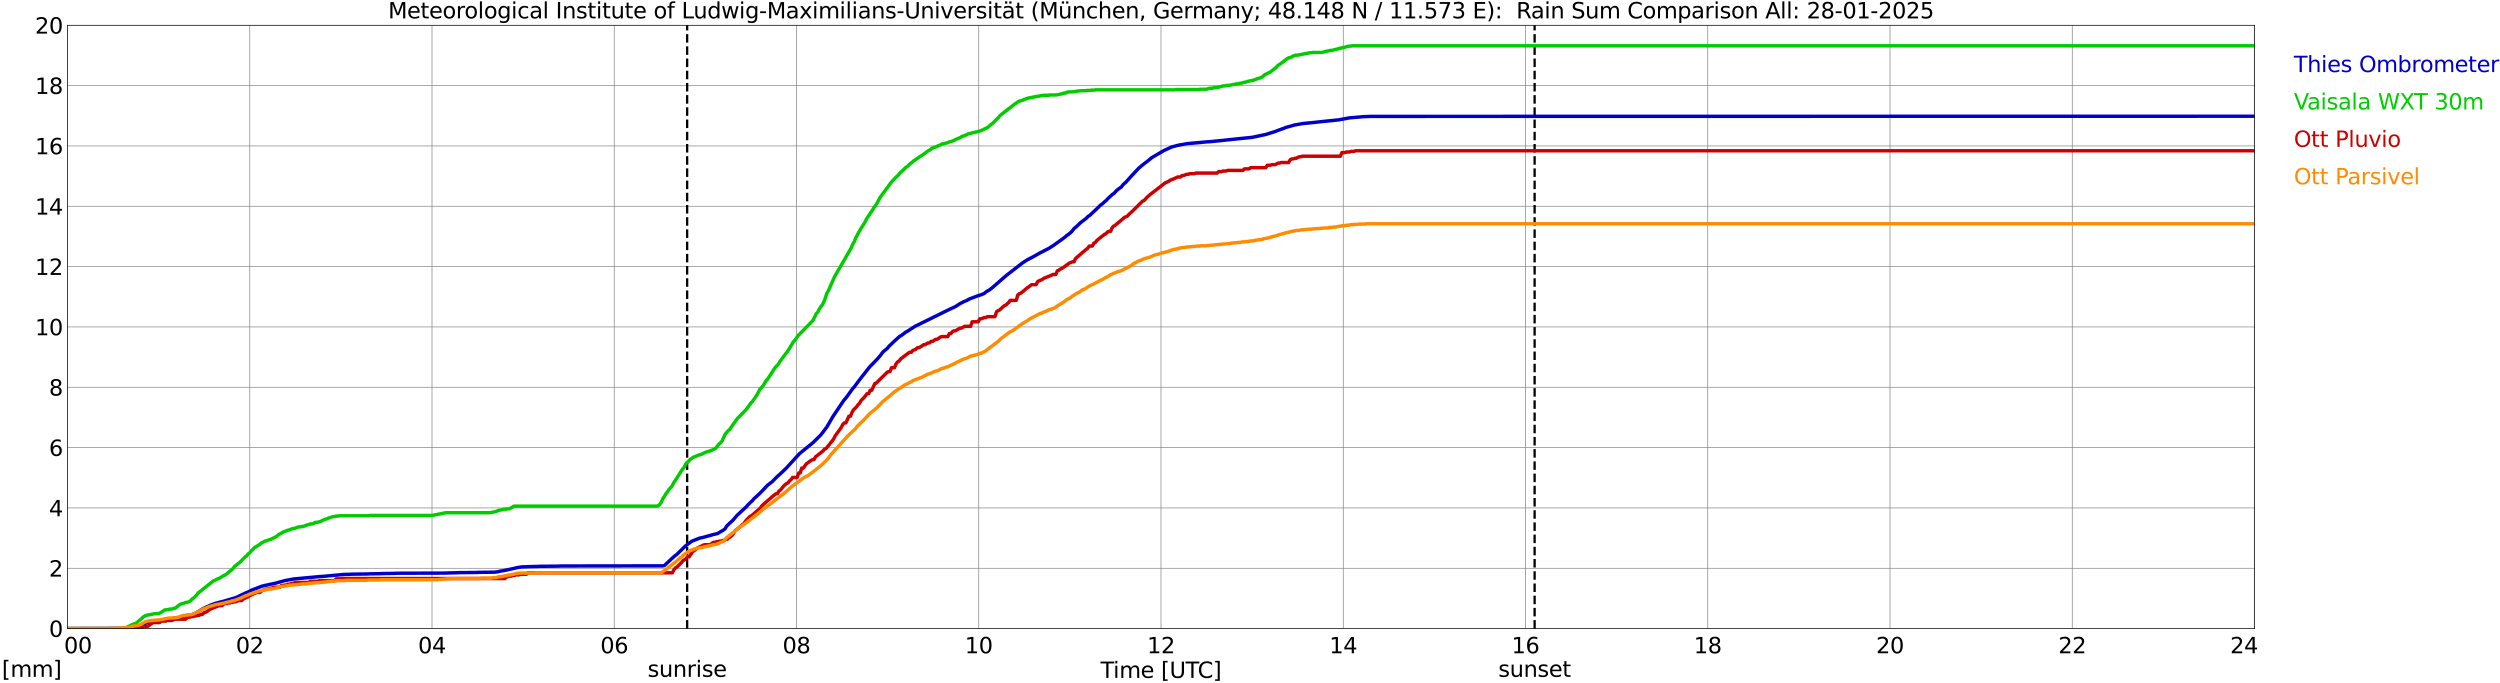 <?xml version="1.0" encoding="utf-8" standalone="no"?>
<!DOCTYPE svg PUBLIC "-//W3C//DTD SVG 1.1//EN"
  "http://www.w3.org/Graphics/SVG/1.1/DTD/svg11.dtd">
<svg xmlns:xlink="http://www.w3.org/1999/xlink" width="1085.4pt" height="296.64pt" viewBox="0 0 1085.4 296.64" xmlns="http://www.w3.org/2000/svg" version="1.1">
 <defs>
  <style type="text/css">*{stroke-linejoin: round; stroke-linecap: butt}</style>
 </defs>
 <g id="figure_1">
  <g id="patch_1">
   <path d="M 0 296.64 
L 1085.4 296.64 
L 1085.4 0 
L 0 0 
z
" style="fill: #ffffff"/>
  </g>
  <g id="axes_1">
   <g id="patch_2">
    <path d="M 29.306 272.909 
L 978.814 272.909 
L 978.814 10.976 
L 29.306 10.976 
z
" style="fill: #ffffff"/>
   </g>
   <g id="patch_3">
    <path d="M 979.297 272.909 
L 978.814 272.909 
L 978.814 10.976 
L 979.297 10.976 
z
" clip-path="url(#p6470103154)" style="fill: #d3d3d3; opacity: 0.25; stroke: #d3d3d3; stroke-linejoin: miter"/>
   </g>
   <g id="matplotlib.axis_1">
    <g id="xtick_1">
     <g id="line2d_1">
      <path d="M 29.306 272.909 
L 29.306 10.976 
" clip-path="url(#p6470103154)" style="fill: none; stroke: #808080; stroke-width: 0.3; stroke-linecap: square"/>
     </g>
     <g id="line2d_2"/>
     <g id="text_1">
      <!--    00 -->
      <g transform="translate(18.733 283.627) scale(0.095 -0.095)">
       <defs>
        <path id="DejaVuSans-20" transform="scale(0.016)"/>
        <path id="DejaVuSans-30" d="M 2034 4250 
Q 1547 4250 1301 3770 
Q 1056 3291 1056 2328 
Q 1056 1369 1301 889 
Q 1547 409 2034 409 
Q 2525 409 2770 889 
Q 3016 1369 3016 2328 
Q 3016 3291 2770 3770 
Q 2525 4250 2034 4250 
z
M 2034 4750 
Q 2819 4750 3233 4129 
Q 3647 3509 3647 2328 
Q 3647 1150 3233 529 
Q 2819 -91 2034 -91 
Q 1250 -91 836 529 
Q 422 1150 422 2328 
Q 422 3509 836 4129 
Q 1250 4750 2034 4750 
z
" transform="scale(0.016)"/>
       </defs>
       <use xlink:href="#DejaVuSans-20"/>
       <use xlink:href="#DejaVuSans-20" transform="translate(31.787 0)"/>
       <use xlink:href="#DejaVuSans-20" transform="translate(63.574 0)"/>
       <use xlink:href="#DejaVuSans-30" transform="translate(95.361 0)"/>
       <use xlink:href="#DejaVuSans-30" transform="translate(158.984 0)"/>
      </g>
     </g>
    </g>
    <g id="xtick_2">
     <g id="line2d_3">
      <path d="M 108.431 272.909 
L 108.431 10.976 
" clip-path="url(#p6470103154)" style="fill: none; stroke: #808080; stroke-width: 0.3; stroke-linecap: square"/>
     </g>
     <g id="line2d_4"/>
     <g id="text_2">
      <!-- 02 -->
      <g transform="translate(102.387 283.627) scale(0.095 -0.095)">
       <defs>
        <path id="DejaVuSans-32" d="M 1228 531 
L 3431 531 
L 3431 0 
L 469 0 
L 469 531 
Q 828 903 1448 1529 
Q 2069 2156 2228 2338 
Q 2531 2678 2651 2914 
Q 2772 3150 2772 3378 
Q 2772 3750 2511 3984 
Q 2250 4219 1831 4219 
Q 1534 4219 1204 4116 
Q 875 4013 500 3803 
L 500 4441 
Q 881 4594 1212 4672 
Q 1544 4750 1819 4750 
Q 2544 4750 2975 4387 
Q 3406 4025 3406 3419 
Q 3406 3131 3298 2873 
Q 3191 2616 2906 2266 
Q 2828 2175 2409 1742 
Q 1991 1309 1228 531 
z
" transform="scale(0.016)"/>
       </defs>
       <use xlink:href="#DejaVuSans-30"/>
       <use xlink:href="#DejaVuSans-32" transform="translate(63.623 0)"/>
      </g>
     </g>
    </g>
    <g id="xtick_3">
     <g id="line2d_5">
      <path d="M 187.557 272.909 
L 187.557 10.976 
" clip-path="url(#p6470103154)" style="fill: none; stroke: #808080; stroke-width: 0.3; stroke-linecap: square"/>
     </g>
     <g id="line2d_6"/>
     <g id="text_3">
      <!-- 04 -->
      <g transform="translate(181.513 283.627) scale(0.095 -0.095)">
       <defs>
        <path id="DejaVuSans-34" d="M 2419 4116 
L 825 1625 
L 2419 1625 
L 2419 4116 
z
M 2253 4666 
L 3047 4666 
L 3047 1625 
L 3713 1625 
L 3713 1100 
L 3047 1100 
L 3047 0 
L 2419 0 
L 2419 1100 
L 313 1100 
L 313 1709 
L 2253 4666 
z
" transform="scale(0.016)"/>
       </defs>
       <use xlink:href="#DejaVuSans-30"/>
       <use xlink:href="#DejaVuSans-34" transform="translate(63.623 0)"/>
      </g>
     </g>
    </g>
    <g id="xtick_4">
     <g id="line2d_7">
      <path d="M 266.683 272.909 
L 266.683 10.976 
" clip-path="url(#p6470103154)" style="fill: none; stroke: #808080; stroke-width: 0.3; stroke-linecap: square"/>
     </g>
     <g id="line2d_8"/>
     <g id="text_4">
      <!-- 06 -->
      <g transform="translate(260.638 283.627) scale(0.095 -0.095)">
       <defs>
        <path id="DejaVuSans-36" d="M 2113 2584 
Q 1688 2584 1439 2293 
Q 1191 2003 1191 1497 
Q 1191 994 1439 701 
Q 1688 409 2113 409 
Q 2538 409 2786 701 
Q 3034 994 3034 1497 
Q 3034 2003 2786 2293 
Q 2538 2584 2113 2584 
z
M 3366 4563 
L 3366 3988 
Q 3128 4100 2886 4159 
Q 2644 4219 2406 4219 
Q 1781 4219 1451 3797 
Q 1122 3375 1075 2522 
Q 1259 2794 1537 2939 
Q 1816 3084 2150 3084 
Q 2853 3084 3261 2657 
Q 3669 2231 3669 1497 
Q 3669 778 3244 343 
Q 2819 -91 2113 -91 
Q 1303 -91 875 529 
Q 447 1150 447 2328 
Q 447 3434 972 4092 
Q 1497 4750 2381 4750 
Q 2619 4750 2861 4703 
Q 3103 4656 3366 4563 
z
" transform="scale(0.016)"/>
       </defs>
       <use xlink:href="#DejaVuSans-30"/>
       <use xlink:href="#DejaVuSans-36" transform="translate(63.623 0)"/>
      </g>
     </g>
    </g>
    <g id="xtick_5">
     <g id="line2d_9">
      <path d="M 345.808 272.909 
L 345.808 10.976 
" clip-path="url(#p6470103154)" style="fill: none; stroke: #808080; stroke-width: 0.3; stroke-linecap: square"/>
     </g>
     <g id="line2d_10"/>
     <g id="text_5">
      <!-- 08 -->
      <g transform="translate(339.764 283.627) scale(0.095 -0.095)">
       <defs>
        <path id="DejaVuSans-38" d="M 2034 2216 
Q 1584 2216 1326 1975 
Q 1069 1734 1069 1313 
Q 1069 891 1326 650 
Q 1584 409 2034 409 
Q 2484 409 2743 651 
Q 3003 894 3003 1313 
Q 3003 1734 2745 1975 
Q 2488 2216 2034 2216 
z
M 1403 2484 
Q 997 2584 770 2862 
Q 544 3141 544 3541 
Q 544 4100 942 4425 
Q 1341 4750 2034 4750 
Q 2731 4750 3128 4425 
Q 3525 4100 3525 3541 
Q 3525 3141 3298 2862 
Q 3072 2584 2669 2484 
Q 3125 2378 3379 2068 
Q 3634 1759 3634 1313 
Q 3634 634 3220 271 
Q 2806 -91 2034 -91 
Q 1263 -91 848 271 
Q 434 634 434 1313 
Q 434 1759 690 2068 
Q 947 2378 1403 2484 
z
M 1172 3481 
Q 1172 3119 1398 2916 
Q 1625 2713 2034 2713 
Q 2441 2713 2670 2916 
Q 2900 3119 2900 3481 
Q 2900 3844 2670 4047 
Q 2441 4250 2034 4250 
Q 1625 4250 1398 4047 
Q 1172 3844 1172 3481 
z
" transform="scale(0.016)"/>
       </defs>
       <use xlink:href="#DejaVuSans-30"/>
       <use xlink:href="#DejaVuSans-38" transform="translate(63.623 0)"/>
      </g>
     </g>
    </g>
    <g id="xtick_6">
     <g id="line2d_11">
      <path d="M 424.934 272.909 
L 424.934 10.976 
" clip-path="url(#p6470103154)" style="fill: none; stroke: #808080; stroke-width: 0.3; stroke-linecap: square"/>
     </g>
     <g id="line2d_12"/>
     <g id="text_6">
      <!-- 10 -->
      <g transform="translate(418.89 283.627) scale(0.095 -0.095)">
       <defs>
        <path id="DejaVuSans-31" d="M 794 531 
L 1825 531 
L 1825 4091 
L 703 3866 
L 703 4441 
L 1819 4666 
L 2450 4666 
L 2450 531 
L 3481 531 
L 3481 0 
L 794 0 
L 794 531 
z
" transform="scale(0.016)"/>
       </defs>
       <use xlink:href="#DejaVuSans-31"/>
       <use xlink:href="#DejaVuSans-30" transform="translate(63.623 0)"/>
      </g>
     </g>
    </g>
    <g id="xtick_7">
     <g id="line2d_13">
      <path d="M 504.06 272.909 
L 504.06 10.976 
" clip-path="url(#p6470103154)" style="fill: none; stroke: #808080; stroke-width: 0.3; stroke-linecap: square"/>
     </g>
     <g id="line2d_14"/>
     <g id="text_7">
      <!-- 12 -->
      <g transform="translate(498.015 283.627) scale(0.095 -0.095)">
       <use xlink:href="#DejaVuSans-31"/>
       <use xlink:href="#DejaVuSans-32" transform="translate(63.623 0)"/>
      </g>
     </g>
    </g>
    <g id="xtick_8">
     <g id="line2d_15">
      <path d="M 583.185 272.909 
L 583.185 10.976 
" clip-path="url(#p6470103154)" style="fill: none; stroke: #808080; stroke-width: 0.3; stroke-linecap: square"/>
     </g>
     <g id="line2d_16"/>
     <g id="text_8">
      <!-- 14 -->
      <g transform="translate(577.141 283.627) scale(0.095 -0.095)">
       <use xlink:href="#DejaVuSans-31"/>
       <use xlink:href="#DejaVuSans-34" transform="translate(63.623 0)"/>
      </g>
     </g>
    </g>
    <g id="xtick_9">
     <g id="line2d_17">
      <path d="M 662.311 272.909 
L 662.311 10.976 
" clip-path="url(#p6470103154)" style="fill: none; stroke: #808080; stroke-width: 0.3; stroke-linecap: square"/>
     </g>
     <g id="line2d_18"/>
     <g id="text_9">
      <!-- 16 -->
      <g transform="translate(656.267 283.627) scale(0.095 -0.095)">
       <use xlink:href="#DejaVuSans-31"/>
       <use xlink:href="#DejaVuSans-36" transform="translate(63.623 0)"/>
      </g>
     </g>
    </g>
    <g id="xtick_10">
     <g id="line2d_19">
      <path d="M 741.437 272.909 
L 741.437 10.976 
" clip-path="url(#p6470103154)" style="fill: none; stroke: #808080; stroke-width: 0.3; stroke-linecap: square"/>
     </g>
     <g id="line2d_20"/>
     <g id="text_10">
      <!-- 18 -->
      <g transform="translate(735.392 283.627) scale(0.095 -0.095)">
       <use xlink:href="#DejaVuSans-31"/>
       <use xlink:href="#DejaVuSans-38" transform="translate(63.623 0)"/>
      </g>
     </g>
    </g>
    <g id="xtick_11">
     <g id="line2d_21">
      <path d="M 820.562 272.909 
L 820.562 10.976 
" clip-path="url(#p6470103154)" style="fill: none; stroke: #808080; stroke-width: 0.3; stroke-linecap: square"/>
     </g>
     <g id="line2d_22"/>
     <g id="text_11">
      <!-- 20 -->
      <g transform="translate(814.518 283.627) scale(0.095 -0.095)">
       <use xlink:href="#DejaVuSans-32"/>
       <use xlink:href="#DejaVuSans-30" transform="translate(63.623 0)"/>
      </g>
     </g>
    </g>
    <g id="xtick_12">
     <g id="line2d_23">
      <path d="M 899.688 272.909 
L 899.688 10.976 
" clip-path="url(#p6470103154)" style="fill: none; stroke: #808080; stroke-width: 0.3; stroke-linecap: square"/>
     </g>
     <g id="line2d_24"/>
     <g id="text_12">
      <!-- 22 -->
      <g transform="translate(893.644 283.627) scale(0.095 -0.095)">
       <use xlink:href="#DejaVuSans-32"/>
       <use xlink:href="#DejaVuSans-32" transform="translate(63.623 0)"/>
      </g>
     </g>
    </g>
    <g id="xtick_13">
     <g id="line2d_25">
      <path d="M 978.814 272.909 
L 978.814 10.976 
" clip-path="url(#p6470103154)" style="fill: none; stroke: #808080; stroke-width: 0.3; stroke-linecap: square"/>
     </g>
     <g id="line2d_26"/>
     <g id="text_13">
      <!-- 24    -->
      <g transform="translate(968.241 283.627) scale(0.095 -0.095)">
       <use xlink:href="#DejaVuSans-32"/>
       <use xlink:href="#DejaVuSans-34" transform="translate(63.623 0)"/>
       <use xlink:href="#DejaVuSans-20" transform="translate(127.246 0)"/>
       <use xlink:href="#DejaVuSans-20" transform="translate(159.033 0)"/>
       <use xlink:href="#DejaVuSans-20" transform="translate(190.82 0)"/>
      </g>
     </g>
    </g>
    <g id="text_14">
     <!-- Time [UTC] -->
     <g transform="translate(477.806 294.322) scale(0.095 -0.095)">
      <defs>
       <path id="DejaVuSans-54" d="M -19 4666 
L 3928 4666 
L 3928 4134 
L 2272 4134 
L 2272 0 
L 1638 0 
L 1638 4134 
L -19 4134 
L -19 4666 
z
" transform="scale(0.016)"/>
       <path id="DejaVuSans-69" d="M 603 3500 
L 1178 3500 
L 1178 0 
L 603 0 
L 603 3500 
z
M 603 4863 
L 1178 4863 
L 1178 4134 
L 603 4134 
L 603 4863 
z
" transform="scale(0.016)"/>
       <path id="DejaVuSans-6d" d="M 3328 2828 
Q 3544 3216 3844 3400 
Q 4144 3584 4550 3584 
Q 5097 3584 5394 3201 
Q 5691 2819 5691 2113 
L 5691 0 
L 5113 0 
L 5113 2094 
Q 5113 2597 4934 2840 
Q 4756 3084 4391 3084 
Q 3944 3084 3684 2787 
Q 3425 2491 3425 1978 
L 3425 0 
L 2847 0 
L 2847 2094 
Q 2847 2600 2669 2842 
Q 2491 3084 2119 3084 
Q 1678 3084 1418 2786 
Q 1159 2488 1159 1978 
L 1159 0 
L 581 0 
L 581 3500 
L 1159 3500 
L 1159 2956 
Q 1356 3278 1631 3431 
Q 1906 3584 2284 3584 
Q 2666 3584 2933 3390 
Q 3200 3197 3328 2828 
z
" transform="scale(0.016)"/>
       <path id="DejaVuSans-65" d="M 3597 1894 
L 3597 1613 
L 953 1613 
Q 991 1019 1311 708 
Q 1631 397 2203 397 
Q 2534 397 2845 478 
Q 3156 559 3463 722 
L 3463 178 
Q 3153 47 2828 -22 
Q 2503 -91 2169 -91 
Q 1331 -91 842 396 
Q 353 884 353 1716 
Q 353 2575 817 3079 
Q 1281 3584 2069 3584 
Q 2775 3584 3186 3129 
Q 3597 2675 3597 1894 
z
M 3022 2063 
Q 3016 2534 2758 2815 
Q 2500 3097 2075 3097 
Q 1594 3097 1305 2825 
Q 1016 2553 972 2059 
L 3022 2063 
z
" transform="scale(0.016)"/>
       <path id="DejaVuSans-5b" d="M 550 4863 
L 1875 4863 
L 1875 4416 
L 1125 4416 
L 1125 -397 
L 1875 -397 
L 1875 -844 
L 550 -844 
L 550 4863 
z
" transform="scale(0.016)"/>
       <path id="DejaVuSans-55" d="M 556 4666 
L 1191 4666 
L 1191 1831 
Q 1191 1081 1462 751 
Q 1734 422 2344 422 
Q 2950 422 3222 751 
Q 3494 1081 3494 1831 
L 3494 4666 
L 4128 4666 
L 4128 1753 
Q 4128 841 3676 375 
Q 3225 -91 2344 -91 
Q 1459 -91 1007 375 
Q 556 841 556 1753 
L 556 4666 
z
" transform="scale(0.016)"/>
       <path id="DejaVuSans-43" d="M 4122 4306 
L 4122 3641 
Q 3803 3938 3442 4084 
Q 3081 4231 2675 4231 
Q 1875 4231 1450 3742 
Q 1025 3253 1025 2328 
Q 1025 1406 1450 917 
Q 1875 428 2675 428 
Q 3081 428 3442 575 
Q 3803 722 4122 1019 
L 4122 359 
Q 3791 134 3420 21 
Q 3050 -91 2638 -91 
Q 1578 -91 968 557 
Q 359 1206 359 2328 
Q 359 3453 968 4101 
Q 1578 4750 2638 4750 
Q 3056 4750 3426 4639 
Q 3797 4528 4122 4306 
z
" transform="scale(0.016)"/>
       <path id="DejaVuSans-5d" d="M 1947 4863 
L 1947 -844 
L 622 -844 
L 622 -397 
L 1369 -397 
L 1369 4416 
L 622 4416 
L 622 4863 
L 1947 4863 
z
" transform="scale(0.016)"/>
      </defs>
      <use xlink:href="#DejaVuSans-54"/>
      <use xlink:href="#DejaVuSans-69" transform="translate(57.959 0)"/>
      <use xlink:href="#DejaVuSans-6d" transform="translate(85.742 0)"/>
      <use xlink:href="#DejaVuSans-65" transform="translate(183.154 0)"/>
      <use xlink:href="#DejaVuSans-20" transform="translate(244.678 0)"/>
      <use xlink:href="#DejaVuSans-5b" transform="translate(276.465 0)"/>
      <use xlink:href="#DejaVuSans-55" transform="translate(315.479 0)"/>
      <use xlink:href="#DejaVuSans-54" transform="translate(388.672 0)"/>
      <use xlink:href="#DejaVuSans-43" transform="translate(443.881 0)"/>
      <use xlink:href="#DejaVuSans-5d" transform="translate(513.705 0)"/>
     </g>
    </g>
   </g>
   <g id="matplotlib.axis_2">
    <g id="ytick_1">
     <g id="line2d_27">
      <path d="M 29.306 272.909 
L 978.814 272.909 
" clip-path="url(#p6470103154)" style="fill: none; stroke: #808080; stroke-width: 0.3; stroke-linecap: square"/>
     </g>
     <g id="line2d_28"/>
     <g id="text_15">
      <!-- 0 -->
      <g transform="translate(21.261 276.518) scale(0.095 -0.095)">
       <use xlink:href="#DejaVuSans-30"/>
      </g>
     </g>
    </g>
    <g id="ytick_2">
     <g id="line2d_29">
      <path d="M 29.306 246.715 
L 978.814 246.715 
" clip-path="url(#p6470103154)" style="fill: none; stroke: #808080; stroke-width: 0.3; stroke-linecap: square"/>
     </g>
     <g id="line2d_30"/>
     <g id="text_16">
      <!-- 2 -->
      <g transform="translate(21.261 250.325) scale(0.095 -0.095)">
       <use xlink:href="#DejaVuSans-32"/>
      </g>
     </g>
    </g>
    <g id="ytick_3">
     <g id="line2d_31">
      <path d="M 29.306 220.522 
L 978.814 220.522 
" clip-path="url(#p6470103154)" style="fill: none; stroke: #808080; stroke-width: 0.3; stroke-linecap: square"/>
     </g>
     <g id="line2d_32"/>
     <g id="text_17">
      <!-- 4 -->
      <g transform="translate(21.261 224.131) scale(0.095 -0.095)">
       <use xlink:href="#DejaVuSans-34"/>
      </g>
     </g>
    </g>
    <g id="ytick_4">
     <g id="line2d_33">
      <path d="M 29.306 194.329 
L 978.814 194.329 
" clip-path="url(#p6470103154)" style="fill: none; stroke: #808080; stroke-width: 0.3; stroke-linecap: square"/>
     </g>
     <g id="line2d_34"/>
     <g id="text_18">
      <!-- 6 -->
      <g transform="translate(21.261 197.938) scale(0.095 -0.095)">
       <use xlink:href="#DejaVuSans-36"/>
      </g>
     </g>
    </g>
    <g id="ytick_5">
     <g id="line2d_35">
      <path d="M 29.306 168.136 
L 978.814 168.136 
" clip-path="url(#p6470103154)" style="fill: none; stroke: #808080; stroke-width: 0.3; stroke-linecap: square"/>
     </g>
     <g id="line2d_36"/>
     <g id="text_19">
      <!-- 8 -->
      <g transform="translate(21.261 171.745) scale(0.095 -0.095)">
       <use xlink:href="#DejaVuSans-38"/>
      </g>
     </g>
    </g>
    <g id="ytick_6">
     <g id="line2d_37">
      <path d="M 29.306 141.942 
L 978.814 141.942 
" clip-path="url(#p6470103154)" style="fill: none; stroke: #808080; stroke-width: 0.3; stroke-linecap: square"/>
     </g>
     <g id="line2d_38"/>
     <g id="text_20">
      <!-- 10 -->
      <g transform="translate(15.217 145.551) scale(0.095 -0.095)">
       <use xlink:href="#DejaVuSans-31"/>
       <use xlink:href="#DejaVuSans-30" transform="translate(63.623 0)"/>
      </g>
     </g>
    </g>
    <g id="ytick_7">
     <g id="line2d_39">
      <path d="M 29.306 115.749 
L 978.814 115.749 
" clip-path="url(#p6470103154)" style="fill: none; stroke: #808080; stroke-width: 0.3; stroke-linecap: square"/>
     </g>
     <g id="line2d_40"/>
     <g id="text_21">
      <!-- 12 -->
      <g transform="translate(15.217 119.358) scale(0.095 -0.095)">
       <use xlink:href="#DejaVuSans-31"/>
       <use xlink:href="#DejaVuSans-32" transform="translate(63.623 0)"/>
      </g>
     </g>
    </g>
    <g id="ytick_8">
     <g id="line2d_41">
      <path d="M 29.306 89.556 
L 978.814 89.556 
" clip-path="url(#p6470103154)" style="fill: none; stroke: #808080; stroke-width: 0.3; stroke-linecap: square"/>
     </g>
     <g id="line2d_42"/>
     <g id="text_22">
      <!-- 14 -->
      <g transform="translate(15.217 93.165) scale(0.095 -0.095)">
       <use xlink:href="#DejaVuSans-31"/>
       <use xlink:href="#DejaVuSans-34" transform="translate(63.623 0)"/>
      </g>
     </g>
    </g>
    <g id="ytick_9">
     <g id="line2d_43">
      <path d="M 29.306 63.362 
L 978.814 63.362 
" clip-path="url(#p6470103154)" style="fill: none; stroke: #808080; stroke-width: 0.3; stroke-linecap: square"/>
     </g>
     <g id="line2d_44"/>
     <g id="text_23">
      <!-- 16 -->
      <g transform="translate(15.217 66.972) scale(0.095 -0.095)">
       <use xlink:href="#DejaVuSans-31"/>
       <use xlink:href="#DejaVuSans-36" transform="translate(63.623 0)"/>
      </g>
     </g>
    </g>
    <g id="ytick_10">
     <g id="line2d_45">
      <path d="M 29.306 37.169 
L 978.814 37.169 
" clip-path="url(#p6470103154)" style="fill: none; stroke: #808080; stroke-width: 0.3; stroke-linecap: square"/>
     </g>
     <g id="line2d_46"/>
     <g id="text_24">
      <!-- 18 -->
      <g transform="translate(15.217 40.778) scale(0.095 -0.095)">
       <use xlink:href="#DejaVuSans-31"/>
       <use xlink:href="#DejaVuSans-38" transform="translate(63.623 0)"/>
      </g>
     </g>
    </g>
    <g id="ytick_11">
     <g id="line2d_47">
      <path d="M 29.306 10.976 
L 978.814 10.976 
" clip-path="url(#p6470103154)" style="fill: none; stroke: #808080; stroke-width: 0.3; stroke-linecap: square"/>
     </g>
     <g id="line2d_48"/>
     <g id="text_25">
      <!-- 20 -->
      <g transform="translate(15.217 14.585) scale(0.095 -0.095)">
       <use xlink:href="#DejaVuSans-32"/>
       <use xlink:href="#DejaVuSans-30" transform="translate(63.623 0)"/>
      </g>
     </g>
    </g>
   </g>
   <g id="line2d_49">
    <path d="M 298.333 272.909 
L 298.333 10.976 
" clip-path="url(#p6470103154)" style="fill: none; stroke-dasharray: 3.7,1.6; stroke-dashoffset: 0; stroke: #000000"/>
   </g>
   <g id="line2d_50">
    <path d="M 666.267 272.909 
L 666.267 10.976 
" clip-path="url(#p6470103154)" style="fill: none; stroke-dasharray: 3.7,1.6; stroke-dashoffset: 0; stroke: #000000"/>
   </g>
   <g id="line2d_51">
    <path d="M 29.306 272.909 
L 56.34 272.843 
L 60.956 271.861 
L 62.934 270.748 
L 63.594 270.42 
L 65.572 269.897 
L 70.187 269.373 
L 74.144 268.652 
L 76.781 268.325 
L 80.078 267.408 
L 81.397 267.212 
L 82.716 267.015 
L 83.375 266.884 
L 84.694 266.295 
L 86.013 265.575 
L 87.991 264.33 
L 91.288 262.759 
L 93.266 262.039 
L 95.903 261.318 
L 97.222 260.991 
L 102.497 259.419 
L 106.453 257.52 
L 107.772 256.996 
L 109.091 256.276 
L 113.707 254.508 
L 115.025 254.181 
L 119.641 253.198 
L 123.597 252.085 
L 127.553 251.365 
L 138.763 250.317 
L 140.082 250.252 
L 149.313 249.4 
L 151.951 249.335 
L 153.269 249.269 
L 159.204 249.204 
L 160.523 249.138 
L 165.138 249.073 
L 166.457 249.007 
L 171.073 248.942 
L 172.391 248.876 
L 193.492 248.811 
L 194.81 248.745 
L 198.107 248.68 
L 199.426 248.615 
L 206.679 248.549 
L 207.998 248.484 
L 214.592 248.418 
L 215.91 248.287 
L 217.229 247.96 
L 218.548 247.763 
L 223.164 246.781 
L 224.482 246.454 
L 226.461 246.126 
L 228.439 246.061 
L 229.757 245.995 
L 233.054 245.93 
L 234.373 245.864 
L 242.286 245.799 
L 243.604 245.733 
L 287.783 245.668 
L 288.442 245.537 
L 291.739 242.459 
L 293.058 241.28 
L 293.717 240.822 
L 297.674 236.958 
L 300.311 234.994 
L 303.608 233.684 
L 305.586 233.226 
L 309.543 232.113 
L 311.521 231.654 
L 314.158 230.083 
L 314.818 229.559 
L 315.477 228.446 
L 316.796 227.136 
L 318.114 225.957 
L 320.093 223.665 
L 322.071 221.832 
L 324.049 219.998 
L 324.708 219.213 
L 326.686 217.313 
L 327.346 216.528 
L 329.983 214.105 
L 333.28 210.634 
L 335.258 209.128 
L 337.236 207.098 
L 338.555 205.919 
L 341.193 203.431 
L 347.127 196.948 
L 353.062 192.102 
L 356.359 188.828 
L 357.677 187.126 
L 358.996 185.358 
L 361.634 180.839 
L 366.249 173.964 
L 367.568 172.392 
L 369.546 169.642 
L 370.206 168.725 
L 370.865 168.005 
L 373.502 164.468 
L 377.459 159.426 
L 380.756 156.021 
L 382.074 154.515 
L 383.393 152.747 
L 384.712 151.699 
L 385.371 151.11 
L 386.031 150.259 
L 388.668 147.77 
L 390.646 146.002 
L 391.306 145.675 
L 393.284 144.169 
L 393.943 143.841 
L 397.24 141.68 
L 412.406 134.215 
L 413.725 133.626 
L 415.043 132.971 
L 417.022 131.661 
L 417.681 131.399 
L 418.34 131.007 
L 419.659 130.483 
L 420.978 129.762 
L 424.275 128.518 
L 426.253 127.863 
L 426.912 127.601 
L 427.572 127.209 
L 428.231 126.619 
L 429.55 125.899 
L 430.869 124.851 
L 436.803 119.678 
L 444.056 114.046 
L 446.034 112.802 
L 448.672 111.427 
L 451.309 109.921 
L 455.266 107.891 
L 457.244 106.647 
L 462.519 102.849 
L 463.178 102.194 
L 463.838 101.801 
L 465.156 100.688 
L 466.475 99.051 
L 467.134 98.592 
L 469.113 96.693 
L 471.091 95.187 
L 471.75 94.663 
L 472.409 93.943 
L 473.069 93.55 
L 476.366 90.472 
L 477.685 89.163 
L 478.344 88.704 
L 479.663 87.526 
L 480.322 87.002 
L 480.981 86.216 
L 482.3 85.037 
L 482.96 84.382 
L 483.619 83.99 
L 484.938 82.549 
L 486.916 81.108 
L 487.575 80.192 
L 488.894 79.013 
L 490.872 76.786 
L 494.169 73.25 
L 495.488 72.072 
L 496.807 71.024 
L 498.125 70.042 
L 500.103 68.405 
L 505.379 65.327 
L 506.697 64.737 
L 508.675 63.821 
L 511.313 63.1 
L 515.269 62.38 
L 523.841 61.594 
L 525.16 61.529 
L 543.623 59.63 
L 549.557 58.386 
L 553.513 57.141 
L 556.81 55.897 
L 557.47 55.701 
L 558.129 55.373 
L 562.085 54.26 
L 565.382 53.671 
L 581.207 52.034 
L 585.823 51.182 
L 591.757 50.659 
L 593.736 50.593 
L 595.054 50.528 
L 978.154 50.462 
L 978.154 50.462 
" clip-path="url(#p6470103154)" style="fill: none; stroke: #0000cc; stroke-width: 1.5; stroke-linecap: square"/>
   </g>
   <g id="line2d_52">
    <path d="M 29.306 272.909 
L 52.384 272.909 
L 53.703 272.647 
L 54.362 272.647 
L 55.022 272.385 
L 55.681 271.992 
L 56.34 271.73 
L 57 271.337 
L 58.319 270.813 
L 58.978 270.682 
L 60.956 268.98 
L 62.275 267.801 
L 62.934 267.408 
L 63.594 267.146 
L 66.89 266.491 
L 67.55 266.491 
L 68.209 266.36 
L 68.869 266.36 
L 69.528 266.099 
L 70.847 265.313 
L 71.506 264.789 
L 72.166 264.789 
L 74.144 264.396 
L 74.803 264.396 
L 75.462 264.134 
L 76.122 264.003 
L 78.1 262.431 
L 78.759 262.17 
L 79.419 262.039 
L 80.737 261.515 
L 81.397 261.515 
L 82.056 261.253 
L 82.716 260.86 
L 83.375 260.074 
L 84.034 259.681 
L 85.353 258.372 
L 86.013 257.455 
L 92.606 252.216 
L 93.266 251.954 
L 93.925 251.561 
L 95.244 251.037 
L 97.222 249.859 
L 97.881 249.597 
L 101.178 246.846 
L 101.838 245.93 
L 104.475 243.834 
L 105.794 242.394 
L 106.453 241.739 
L 107.113 241.346 
L 107.772 240.429 
L 108.431 240.036 
L 109.091 239.119 
L 109.75 238.596 
L 110.41 237.81 
L 112.388 236.631 
L 113.707 235.583 
L 114.366 235.321 
L 115.025 234.928 
L 115.685 234.798 
L 117.003 234.274 
L 117.663 234.143 
L 118.322 233.75 
L 118.982 233.488 
L 120.3 232.702 
L 120.96 232.047 
L 121.619 231.785 
L 122.938 231 
L 124.916 230.214 
L 125.575 230.083 
L 126.894 229.559 
L 128.213 229.297 
L 129.532 228.773 
L 130.191 228.773 
L 132.169 228.38 
L 133.488 227.856 
L 134.147 227.725 
L 134.807 227.463 
L 135.466 227.463 
L 136.125 227.332 
L 136.785 226.809 
L 137.444 226.809 
L 138.763 226.547 
L 139.422 226.285 
L 140.082 225.892 
L 141.4 225.368 
L 142.06 225.237 
L 142.719 224.844 
L 143.379 224.713 
L 144.038 224.451 
L 146.016 224.058 
L 146.676 224.058 
L 147.335 223.927 
L 159.863 223.927 
L 160.523 223.796 
L 187.557 223.796 
L 193.492 222.618 
L 212.614 222.618 
L 215.251 222.094 
L 216.57 221.57 
L 219.207 221.046 
L 219.867 221.046 
L 220.526 220.915 
L 221.186 220.915 
L 223.164 219.736 
L 285.145 219.736 
L 285.805 219.605 
L 286.464 218.951 
L 287.124 218.034 
L 287.783 216.462 
L 288.442 215.545 
L 289.102 214.367 
L 289.761 213.581 
L 290.42 212.533 
L 291.739 211.093 
L 292.399 209.783 
L 296.355 203.627 
L 297.014 202.973 
L 297.674 201.532 
L 298.333 200.746 
L 298.992 200.222 
L 299.652 199.437 
L 300.311 199.044 
L 300.971 198.52 
L 303.608 197.472 
L 304.267 197.341 
L 304.927 197.079 
L 305.586 196.686 
L 306.905 196.162 
L 307.564 196.031 
L 310.202 194.984 
L 310.861 194.46 
L 312.18 192.757 
L 312.839 192.233 
L 313.499 191.448 
L 314.818 188.566 
L 316.136 186.995 
L 316.796 186.471 
L 318.114 184.506 
L 320.093 181.756 
L 324.049 177.696 
L 326.027 174.946 
L 326.686 174.291 
L 328.665 171.41 
L 329.983 168.921 
L 331.302 167.481 
L 332.621 165.254 
L 333.28 164.599 
L 336.577 159.492 
L 337.896 158.182 
L 338.555 157.003 
L 341.193 153.467 
L 341.852 152.681 
L 344.49 148.36 
L 345.149 147.705 
L 346.468 145.74 
L 351.743 140.371 
L 353.062 138.93 
L 354.38 136.18 
L 355.04 135.525 
L 355.699 134.215 
L 356.359 133.167 
L 357.018 132.382 
L 357.677 131.072 
L 358.337 129.369 
L 358.996 127.274 
L 359.655 126.226 
L 362.293 120.202 
L 364.93 115.618 
L 366.249 113.392 
L 369.546 107.629 
L 370.206 106.057 
L 370.865 105.01 
L 371.524 103.307 
L 372.843 100.819 
L 374.162 98.592 
L 375.481 96.628 
L 376.14 95.187 
L 378.118 92.175 
L 378.777 91.258 
L 379.437 90.079 
L 380.096 89.294 
L 380.756 88.246 
L 382.074 85.758 
L 386.69 79.471 
L 388.668 77.245 
L 389.987 76.066 
L 390.646 75.149 
L 391.965 73.971 
L 393.284 72.661 
L 393.943 72.268 
L 395.262 70.958 
L 395.921 70.565 
L 396.581 69.911 
L 397.24 69.518 
L 399.218 68.077 
L 400.537 67.291 
L 403.175 65.327 
L 403.834 65.065 
L 404.493 64.41 
L 405.812 63.886 
L 406.471 63.755 
L 407.131 63.362 
L 408.45 62.838 
L 409.109 62.446 
L 409.768 62.446 
L 410.428 62.184 
L 411.087 62.053 
L 412.406 61.529 
L 413.065 61.398 
L 414.384 60.874 
L 415.043 60.481 
L 417.022 59.695 
L 417.681 59.171 
L 418.34 59.04 
L 419.659 58.517 
L 420.318 58.124 
L 421.637 57.862 
L 422.297 57.6 
L 424.934 57.076 
L 426.912 56.29 
L 427.572 55.897 
L 428.231 55.635 
L 428.89 55.242 
L 431.528 53.016 
L 432.847 51.575 
L 433.506 51.051 
L 434.165 50.135 
L 440.759 45.027 
L 441.419 44.634 
L 442.078 44.11 
L 442.737 43.848 
L 443.397 43.717 
L 446.034 42.67 
L 450.65 41.753 
L 451.309 41.753 
L 451.969 41.491 
L 452.628 41.491 
L 453.287 41.36 
L 455.266 41.36 
L 455.925 41.229 
L 458.563 41.229 
L 461.2 40.705 
L 461.859 40.443 
L 462.519 40.443 
L 463.178 40.05 
L 463.838 39.919 
L 465.156 39.919 
L 465.816 39.788 
L 466.475 39.788 
L 467.794 39.526 
L 468.453 39.526 
L 469.113 39.395 
L 471.091 39.395 
L 471.75 39.264 
L 473.069 39.264 
L 473.728 39.133 
L 475.047 39.133 
L 475.706 39.003 
L 509.994 39.003 
L 510.654 38.872 
L 520.544 38.872 
L 521.204 38.741 
L 523.841 38.741 
L 524.501 38.479 
L 525.16 38.348 
L 525.819 38.348 
L 527.138 38.086 
L 527.797 38.086 
L 529.776 37.693 
L 530.435 37.431 
L 531.094 37.3 
L 531.754 37.3 
L 533.073 37.038 
L 533.732 37.038 
L 537.029 36.383 
L 537.688 36.383 
L 538.348 36.121 
L 539.007 36.121 
L 539.666 35.859 
L 540.985 35.597 
L 541.644 35.335 
L 544.282 34.812 
L 546.26 34.026 
L 546.919 33.895 
L 547.579 33.633 
L 548.238 33.24 
L 548.898 32.585 
L 549.557 32.192 
L 550.216 31.93 
L 550.876 31.537 
L 551.535 31.275 
L 554.173 29.18 
L 554.832 28.394 
L 555.491 28.001 
L 558.788 25.513 
L 559.448 25.12 
L 560.107 24.989 
L 560.766 24.727 
L 561.426 24.334 
L 562.085 24.072 
L 562.745 23.941 
L 563.404 23.941 
L 568.679 22.894 
L 569.338 22.894 
L 569.998 22.763 
L 573.954 22.763 
L 574.613 22.632 
L 575.273 22.37 
L 577.91 21.846 
L 578.57 21.846 
L 579.229 21.584 
L 580.548 21.322 
L 581.207 21.06 
L 583.845 20.536 
L 584.504 20.274 
L 585.823 20.012 
L 586.482 20.012 
L 587.142 19.881 
L 978.154 19.881 
L 978.154 19.881 
" clip-path="url(#p6470103154)" style="fill: none; stroke: #00cc00; stroke-width: 1.5; stroke-linecap: square"/>
   </g>
   <g id="line2d_53">
    <path d="M 29.69 272.909 
L 60.066 272.909 
L 60.725 272.254 
L 62.055 272.254 
L 62.714 271.992 
L 64.033 271.992 
L 66.011 270.551 
L 66.671 270.289 
L 69.319 270.289 
L 69.979 269.635 
L 71.957 269.635 
L 72.616 269.373 
L 74.594 269.373 
L 75.924 268.849 
L 80.54 268.849 
L 81.21 268.194 
L 81.869 267.932 
L 82.529 267.932 
L 83.188 267.67 
L 83.848 267.67 
L 84.507 267.408 
L 85.166 267.408 
L 85.826 267.146 
L 86.485 267.146 
L 87.144 266.753 
L 87.815 266.753 
L 88.474 266.099 
L 89.793 265.575 
L 91.112 264.527 
L 95.079 262.955 
L 96.398 262.955 
L 97.057 262.301 
L 97.717 262.039 
L 98.376 262.039 
L 99.035 261.777 
L 99.706 261.777 
L 100.365 261.515 
L 101.024 261.515 
L 101.684 261.253 
L 102.343 261.253 
L 103.662 260.729 
L 104.981 260.729 
L 105.64 260.074 
L 106.97 259.419 
L 107.629 259.157 
L 108.289 258.633 
L 109.607 258.11 
L 110.267 257.717 
L 111.585 257.193 
L 112.915 257.193 
L 113.575 256.538 
L 115.553 255.752 
L 116.212 255.752 
L 116.872 255.49 
L 117.531 255.49 
L 118.861 254.966 
L 121.498 254.966 
L 122.158 254.181 
L 122.817 254.181 
L 123.476 254.05 
L 124.136 254.05 
L 124.806 253.657 
L 125.465 253.657 
L 126.125 253.526 
L 126.784 253.264 
L 127.444 253.264 
L 128.103 252.871 
L 134.048 252.871 
L 134.708 252.347 
L 138.016 252.347 
L 138.675 252.085 
L 145.28 252.085 
L 145.939 251.299 
L 147.917 251.299 
L 148.577 251.168 
L 219.262 251.168 
L 219.922 250.383 
L 220.581 250.383 
L 221.251 250.121 
L 221.911 250.121 
L 222.57 249.859 
L 223.23 249.859 
L 223.889 249.597 
L 225.208 249.597 
L 225.867 249.335 
L 228.516 249.335 
L 229.175 248.68 
L 291.937 248.68 
L 292.596 247.37 
L 293.256 246.585 
L 293.915 246.192 
L 295.893 244.227 
L 296.553 243.31 
L 297.223 243.048 
L 297.882 242.525 
L 298.542 241.739 
L 299.201 241.739 
L 300.52 239.774 
L 301.179 239.119 
L 301.839 238.727 
L 302.498 238.072 
L 303.828 237.417 
L 304.487 237.155 
L 305.147 236.762 
L 305.806 236.5 
L 308.444 236.5 
L 309.114 235.845 
L 309.773 235.452 
L 310.433 235.452 
L 311.092 235.19 
L 311.751 235.19 
L 312.411 234.928 
L 313.07 234.928 
L 313.73 234.667 
L 314.389 234.667 
L 315.048 234.143 
L 315.719 234.143 
L 316.378 233.488 
L 317.037 233.095 
L 317.697 232.571 
L 318.356 231.785 
L 319.016 230.607 
L 321.664 228.38 
L 322.324 227.725 
L 322.983 227.332 
L 323.642 226.285 
L 325.62 224.189 
L 326.28 223.927 
L 327.61 222.749 
L 329.588 221.046 
L 330.247 220.391 
L 330.906 219.474 
L 332.225 218.296 
L 334.214 216.593 
L 335.533 215.414 
L 336.852 214.367 
L 337.511 214.367 
L 338.171 213.188 
L 338.83 212.795 
L 340.16 211.093 
L 341.479 209.914 
L 342.138 209.652 
L 342.797 208.735 
L 343.457 208.211 
L 344.116 207.295 
L 346.094 207.295 
L 346.765 205.33 
L 347.424 205.33 
L 348.083 203.235 
L 348.743 203.235 
L 350.061 201.401 
L 352.04 199.96 
L 352.71 199.568 
L 353.369 199.568 
L 354.029 198.389 
L 357.326 195.769 
L 357.985 194.984 
L 358.644 194.722 
L 361.293 191.448 
L 361.952 190.531 
L 362.612 189.221 
L 365.26 185.554 
L 365.92 184.244 
L 366.579 183.59 
L 367.238 183.59 
L 368.557 180.708 
L 369.216 180.708 
L 369.876 179.137 
L 370.535 177.958 
L 371.865 176.648 
L 372.524 175.732 
L 373.184 175.077 
L 373.843 173.898 
L 375.162 172.588 
L 376.481 170.886 
L 377.14 170.886 
L 377.81 169.445 
L 378.47 169.445 
L 379.789 166.564 
L 380.448 166.302 
L 385.075 161.718 
L 385.734 161.325 
L 386.393 161.325 
L 387.053 159.623 
L 388.371 159.623 
L 389.042 157.92 
L 389.701 157.134 
L 390.361 156.741 
L 391.02 155.825 
L 394.317 153.336 
L 394.976 152.943 
L 395.647 152.943 
L 396.306 152.158 
L 397.625 151.634 
L 398.284 150.979 
L 398.944 150.979 
L 400.262 150.193 
L 400.922 149.669 
L 401.592 149.669 
L 402.911 148.883 
L 403.57 148.883 
L 404.23 148.229 
L 404.889 148.229 
L 406.208 147.312 
L 406.867 147.312 
L 408.197 146.395 
L 408.856 146.133 
L 411.494 146.133 
L 412.153 144.824 
L 412.812 144.824 
L 413.472 144.038 
L 414.142 143.645 
L 414.802 143.645 
L 416.78 142.466 
L 417.439 142.466 
L 418.758 141.68 
L 421.406 141.68 
L 422.066 139.716 
L 424.703 139.716 
L 425.374 138.406 
L 426.033 138.406 
L 427.352 137.882 
L 428.011 137.882 
L 428.671 137.489 
L 431.978 137.489 
L 432.638 135.394 
L 433.297 134.87 
L 433.957 134.608 
L 435.935 132.775 
L 436.594 132.513 
L 437.924 131.334 
L 438.583 130.417 
L 441.221 130.417 
L 441.88 128.06 
L 442.54 127.536 
L 443.199 127.274 
L 444.529 126.226 
L 445.847 125.048 
L 446.507 124.655 
L 447.826 123.607 
L 449.815 123.607 
L 450.474 122.297 
L 451.133 121.904 
L 452.452 121.38 
L 453.112 120.857 
L 456.42 119.547 
L 457.079 119.154 
L 458.398 119.154 
L 459.057 117.582 
L 459.716 117.321 
L 460.376 116.797 
L 461.035 116.535 
L 462.365 115.618 
L 464.343 114.177 
L 465.662 113.653 
L 466.321 113.653 
L 466.981 112.213 
L 468.97 110.51 
L 470.288 109.332 
L 472.267 107.76 
L 472.926 106.843 
L 474.245 106.843 
L 474.915 105.534 
L 475.575 105.272 
L 476.234 104.355 
L 479.531 101.736 
L 480.201 101.474 
L 480.861 100.688 
L 481.52 100.426 
L 482.179 100.426 
L 482.839 98.854 
L 483.498 98.199 
L 484.157 97.807 
L 487.465 95.056 
L 488.125 94.401 
L 489.443 93.878 
L 490.103 93.092 
L 491.422 91.913 
L 496.048 87.329 
L 496.708 87.067 
L 498.026 85.627 
L 499.356 84.448 
L 505.961 79.34 
L 507.28 78.816 
L 507.939 78.292 
L 509.917 77.507 
L 511.247 76.852 
L 512.566 76.852 
L 513.225 76.197 
L 513.885 76.197 
L 515.203 75.673 
L 515.863 75.673 
L 516.533 75.411 
L 518.511 75.411 
L 519.171 75.149 
L 528.424 75.149 
L 529.083 74.494 
L 530.402 74.494 
L 531.061 74.233 
L 532.38 74.233 
L 533.04 73.971 
L 539.644 73.971 
L 540.304 73.316 
L 542.293 73.316 
L 542.952 72.792 
L 549.557 72.792 
L 550.216 71.744 
L 551.535 71.744 
L 552.206 71.482 
L 553.524 71.482 
L 554.184 71.22 
L 554.843 70.827 
L 555.502 70.827 
L 556.162 70.565 
L 559.47 70.565 
L 560.129 69.387 
L 560.788 68.994 
L 561.448 68.994 
L 562.107 68.732 
L 562.767 68.732 
L 563.426 68.339 
L 564.096 68.077 
L 564.756 68.077 
L 565.415 67.815 
L 581.933 67.815 
L 582.592 66.244 
L 583.911 66.244 
L 584.57 65.982 
L 585.889 65.982 
L 586.559 65.72 
L 587.878 65.72 
L 588.537 65.458 
L 978.286 65.458 
L 978.286 65.458 
" clip-path="url(#p6470103154)" style="fill: none; stroke: #cc0000; stroke-width: 1.5; stroke-linecap: square"/>
   </g>
   <g id="line2d_54">
    <path d="M 29.822 272.909 
L 49.867 272.909 
L 50.56 272.778 
L 52.626 272.778 
L 54.011 272.516 
L 54.703 272.516 
L 57.472 271.992 
L 58.165 271.73 
L 58.857 271.73 
L 60.242 271.468 
L 60.934 271.206 
L 63.011 270.028 
L 63.703 269.766 
L 65.77 269.373 
L 66.462 269.373 
L 67.154 269.242 
L 67.847 269.242 
L 68.539 269.111 
L 69.231 269.111 
L 73.385 268.325 
L 74.77 268.325 
L 75.462 268.194 
L 76.155 268.194 
L 77.539 267.932 
L 78.913 267.408 
L 80.99 267.015 
L 81.683 267.015 
L 82.375 266.884 
L 83.067 266.884 
L 84.452 266.36 
L 85.144 265.968 
L 85.837 265.706 
L 87.914 264.527 
L 89.98 263.741 
L 90.672 263.348 
L 91.364 263.217 
L 92.057 262.955 
L 92.749 262.824 
L 93.442 262.562 
L 97.596 261.777 
L 98.288 261.515 
L 99.673 261.253 
L 100.365 260.991 
L 101.739 260.729 
L 104.508 259.681 
L 105.2 259.288 
L 105.893 259.026 
L 106.585 258.633 
L 107.278 258.502 
L 107.97 258.11 
L 108.662 257.848 
L 109.355 257.717 
L 111.432 256.931 
L 112.124 256.8 
L 112.816 256.538 
L 116.959 255.752 
L 117.652 255.752 
L 120.421 255.228 
L 121.806 254.704 
L 122.498 254.573 
L 123.191 254.573 
L 125.949 254.05 
L 126.641 254.05 
L 127.334 253.919 
L 128.026 253.919 
L 128.718 253.788 
L 129.411 253.788 
L 130.103 253.657 
L 130.795 253.657 
L 131.488 253.526 
L 132.872 253.526 
L 134.257 253.264 
L 134.95 253.264 
L 135.642 253.133 
L 136.323 253.133 
L 137.016 253.002 
L 138.4 253.002 
L 139.093 252.871 
L 139.785 252.871 
L 140.477 252.74 
L 141.17 252.74 
L 142.554 252.478 
L 143.247 252.478 
L 143.939 252.347 
L 144.631 252.347 
L 145.324 252.216 
L 146.016 252.216 
L 146.708 252.085 
L 149.467 252.085 
L 150.159 251.954 
L 159.149 251.954 
L 159.841 251.823 
L 164.688 251.823 
L 165.38 251.692 
L 190.25 251.692 
L 190.942 251.561 
L 191.634 251.561 
L 192.327 251.43 
L 193.019 251.43 
L 193.711 251.299 
L 195.788 251.299 
L 196.481 251.168 
L 208.229 251.168 
L 208.921 251.037 
L 213.075 251.037 
L 214.46 250.775 
L 215.152 250.775 
L 215.845 250.644 
L 216.526 250.383 
L 217.218 250.383 
L 223.449 249.204 
L 224.142 248.942 
L 224.834 248.942 
L 225.526 248.811 
L 231.747 248.811 
L 232.439 248.68 
L 287.025 248.68 
L 287.717 248.287 
L 293.948 243.441 
L 295.333 242.132 
L 296.025 241.739 
L 296.718 240.953 
L 298.784 239.512 
L 299.476 239.119 
L 301.553 238.334 
L 302.245 238.203 
L 302.938 237.941 
L 303.63 237.81 
L 304.322 237.81 
L 305.015 237.679 
L 305.707 237.417 
L 308.477 236.893 
L 309.169 236.631 
L 311.235 236.238 
L 311.927 235.976 
L 312.62 235.583 
L 314.004 235.059 
L 314.697 234.405 
L 315.389 233.488 
L 319.543 230.214 
L 320.917 229.035 
L 322.302 228.118 
L 322.994 227.725 
L 329.917 222.356 
L 331.302 221.046 
L 331.994 220.653 
L 333.368 219.474 
L 334.06 219.082 
L 340.984 213.712 
L 343.753 211.224 
L 349.281 207.164 
L 349.974 206.902 
L 351.358 206.116 
L 356.205 202.318 
L 358.974 199.698 
L 361.04 197.079 
L 367.964 189.352 
L 371.425 186.078 
L 372.118 185.161 
L 375.568 181.756 
L 377.646 179.53 
L 380.415 177.303 
L 382.492 175.208 
L 383.184 174.422 
L 385.954 172.196 
L 388.02 170.362 
L 390.097 168.921 
L 390.789 168.528 
L 392.866 167.088 
L 393.559 166.826 
L 394.943 166.04 
L 395.636 165.778 
L 396.328 165.254 
L 400.471 163.683 
L 401.163 163.29 
L 401.856 163.028 
L 402.548 162.504 
L 403.24 162.373 
L 404.625 161.849 
L 405.318 161.456 
L 406.01 161.194 
L 406.702 161.063 
L 407.395 160.801 
L 408.779 160.016 
L 409.472 159.885 
L 410.856 159.361 
L 411.549 159.23 
L 413.615 158.182 
L 414.307 157.92 
L 415.692 157.134 
L 416.384 156.872 
L 417.076 156.48 
L 417.769 156.218 
L 418.461 155.825 
L 419.154 155.694 
L 419.846 155.432 
L 421.231 154.646 
L 422.615 154.384 
L 423.308 154.122 
L 424 153.991 
L 425.374 153.467 
L 426.066 153.336 
L 426.758 152.943 
L 427.451 152.681 
L 433.682 147.967 
L 434.374 147.181 
L 438.528 144.038 
L 439.21 143.776 
L 439.902 143.383 
L 444.056 140.371 
L 446.133 139.192 
L 447.518 138.144 
L 448.21 137.882 
L 451.661 136.049 
L 452.353 135.918 
L 453.046 135.525 
L 454.43 135.001 
L 455.123 134.608 
L 455.815 134.346 
L 456.507 134.215 
L 457.892 133.691 
L 459.969 132.251 
L 461.354 131.465 
L 463.42 129.893 
L 464.112 129.631 
L 464.805 129.238 
L 465.497 128.584 
L 466.189 128.191 
L 467.574 127.274 
L 468.266 127.012 
L 468.959 126.619 
L 469.651 125.964 
L 471.036 125.44 
L 472.42 124.524 
L 473.805 123.738 
L 474.498 123.476 
L 477.948 121.642 
L 478.641 121.38 
L 480.025 120.464 
L 480.718 120.202 
L 481.41 119.809 
L 482.102 119.285 
L 482.795 119.023 
L 483.487 118.63 
L 484.179 118.499 
L 484.872 118.106 
L 485.564 117.844 
L 486.256 117.713 
L 487.63 117.19 
L 488.323 116.666 
L 489.015 116.404 
L 490.4 115.618 
L 491.092 115.356 
L 492.477 114.177 
L 493.169 114.046 
L 493.861 113.522 
L 495.938 112.737 
L 496.631 112.344 
L 497.323 112.213 
L 498.015 111.951 
L 498.708 111.82 
L 500.081 111.296 
L 500.774 110.903 
L 501.466 110.641 
L 502.851 110.379 
L 504.236 109.855 
L 505.62 109.594 
L 506.313 109.332 
L 507.005 109.201 
L 509.082 108.415 
L 511.159 108.022 
L 511.851 107.76 
L 513.236 107.498 
L 513.917 107.498 
L 515.302 107.236 
L 515.995 107.236 
L 516.687 107.105 
L 517.379 107.105 
L 518.072 106.974 
L 518.764 106.974 
L 519.456 106.843 
L 520.841 106.843 
L 521.533 106.712 
L 523.61 106.712 
L 524.303 106.581 
L 524.984 106.581 
L 525.676 106.45 
L 526.369 106.45 
L 527.061 106.319 
L 527.753 106.319 
L 528.446 106.188 
L 529.138 106.188 
L 529.831 106.057 
L 530.523 106.057 
L 531.215 105.926 
L 531.908 105.926 
L 532.6 105.795 
L 533.292 105.795 
L 534.677 105.534 
L 535.369 105.534 
L 536.062 105.403 
L 536.754 105.403 
L 537.435 105.272 
L 538.128 105.272 
L 539.512 105.01 
L 540.205 105.01 
L 540.897 104.879 
L 541.59 104.879 
L 542.974 104.617 
L 543.667 104.617 
L 546.436 104.093 
L 547.128 104.093 
L 547.821 103.962 
L 548.502 103.7 
L 550.579 103.307 
L 551.271 103.045 
L 551.964 102.914 
L 552.656 102.652 
L 554.041 102.39 
L 555.426 101.866 
L 556.118 101.736 
L 556.81 101.474 
L 557.503 101.343 
L 558.184 101.081 
L 559.569 100.819 
L 560.261 100.557 
L 563.03 100.033 
L 563.723 100.033 
L 565.107 99.771 
L 565.8 99.771 
L 566.492 99.64 
L 567.184 99.64 
L 567.877 99.509 
L 569.262 99.509 
L 569.954 99.378 
L 570.646 99.378 
L 571.339 99.247 
L 572.712 99.247 
L 573.405 99.116 
L 574.097 99.116 
L 574.789 98.985 
L 576.174 98.985 
L 577.559 98.723 
L 578.251 98.723 
L 578.943 98.592 
L 579.636 98.592 
L 582.405 98.068 
L 583.098 98.068 
L 584.471 97.807 
L 585.164 97.807 
L 586.548 97.545 
L 587.241 97.545 
L 587.933 97.414 
L 589.318 97.414 
L 590.01 97.283 
L 592.779 97.283 
L 593.472 97.152 
L 978.638 97.152 
L 978.638 97.152 
" clip-path="url(#p6470103154)" style="fill: none; stroke: #ff8c00; stroke-width: 1.5; stroke-linecap: square"/>
   </g>
   <g id="patch_4">
    <path d="M 29.306 272.909 
L 29.306 10.976 
" style="fill: none; stroke: #000000; stroke-width: 0.3; stroke-linejoin: miter; stroke-linecap: square"/>
   </g>
   <g id="patch_5">
    <path d="M 978.814 272.909 
L 978.814 10.976 
" style="fill: none; stroke: #000000; stroke-width: 0.3; stroke-linejoin: miter; stroke-linecap: square"/>
   </g>
   <g id="patch_6">
    <path d="M 29.306 272.909 
L 978.814 272.909 
" style="fill: none; stroke: #000000; stroke-width: 0.3; stroke-linejoin: miter; stroke-linecap: square"/>
   </g>
   <g id="patch_7">
    <path d="M 29.306 10.976 
L 978.814 10.976 
" style="fill: none; stroke: #000000; stroke-width: 0.3; stroke-linejoin: miter; stroke-linecap: square"/>
   </g>
   <g id="text_26">
    <!-- sunrise -->
    <g transform="translate(281.168 293.863) scale(0.095 -0.095)">
     <defs>
      <path id="DejaVuSans-73" d="M 2834 3397 
L 2834 2853 
Q 2591 2978 2328 3040 
Q 2066 3103 1784 3103 
Q 1356 3103 1142 2972 
Q 928 2841 928 2578 
Q 928 2378 1081 2264 
Q 1234 2150 1697 2047 
L 1894 2003 
Q 2506 1872 2764 1633 
Q 3022 1394 3022 966 
Q 3022 478 2636 193 
Q 2250 -91 1575 -91 
Q 1294 -91 989 -36 
Q 684 19 347 128 
L 347 722 
Q 666 556 975 473 
Q 1284 391 1588 391 
Q 1994 391 2212 530 
Q 2431 669 2431 922 
Q 2431 1156 2273 1281 
Q 2116 1406 1581 1522 
L 1381 1569 
Q 847 1681 609 1914 
Q 372 2147 372 2553 
Q 372 3047 722 3315 
Q 1072 3584 1716 3584 
Q 2034 3584 2315 3537 
Q 2597 3491 2834 3397 
z
" transform="scale(0.016)"/>
      <path id="DejaVuSans-75" d="M 544 1381 
L 544 3500 
L 1119 3500 
L 1119 1403 
Q 1119 906 1312 657 
Q 1506 409 1894 409 
Q 2359 409 2629 706 
Q 2900 1003 2900 1516 
L 2900 3500 
L 3475 3500 
L 3475 0 
L 2900 0 
L 2900 538 
Q 2691 219 2414 64 
Q 2138 -91 1772 -91 
Q 1169 -91 856 284 
Q 544 659 544 1381 
z
M 1991 3584 
L 1991 3584 
z
" transform="scale(0.016)"/>
      <path id="DejaVuSans-6e" d="M 3513 2113 
L 3513 0 
L 2938 0 
L 2938 2094 
Q 2938 2591 2744 2837 
Q 2550 3084 2163 3084 
Q 1697 3084 1428 2787 
Q 1159 2491 1159 1978 
L 1159 0 
L 581 0 
L 581 3500 
L 1159 3500 
L 1159 2956 
Q 1366 3272 1645 3428 
Q 1925 3584 2291 3584 
Q 2894 3584 3203 3211 
Q 3513 2838 3513 2113 
z
" transform="scale(0.016)"/>
      <path id="DejaVuSans-72" d="M 2631 2963 
Q 2534 3019 2420 3045 
Q 2306 3072 2169 3072 
Q 1681 3072 1420 2755 
Q 1159 2438 1159 1844 
L 1159 0 
L 581 0 
L 581 3500 
L 1159 3500 
L 1159 2956 
Q 1341 3275 1631 3429 
Q 1922 3584 2338 3584 
Q 2397 3584 2469 3576 
Q 2541 3569 2628 3553 
L 2631 2963 
z
" transform="scale(0.016)"/>
     </defs>
     <use xlink:href="#DejaVuSans-73"/>
     <use xlink:href="#DejaVuSans-75" transform="translate(52.1 0)"/>
     <use xlink:href="#DejaVuSans-6e" transform="translate(115.479 0)"/>
     <use xlink:href="#DejaVuSans-72" transform="translate(178.857 0)"/>
     <use xlink:href="#DejaVuSans-69" transform="translate(219.971 0)"/>
     <use xlink:href="#DejaVuSans-73" transform="translate(247.754 0)"/>
     <use xlink:href="#DejaVuSans-65" transform="translate(299.854 0)"/>
    </g>
   </g>
   <g id="text_27">
    <!-- sunset -->
    <g transform="translate(650.513 293.863) scale(0.095 -0.095)">
     <defs>
      <path id="DejaVuSans-74" d="M 1172 4494 
L 1172 3500 
L 2356 3500 
L 2356 3053 
L 1172 3053 
L 1172 1153 
Q 1172 725 1289 603 
Q 1406 481 1766 481 
L 2356 481 
L 2356 0 
L 1766 0 
Q 1100 0 847 248 
Q 594 497 594 1153 
L 594 3053 
L 172 3053 
L 172 3500 
L 594 3500 
L 594 4494 
L 1172 4494 
z
" transform="scale(0.016)"/>
     </defs>
     <use xlink:href="#DejaVuSans-73"/>
     <use xlink:href="#DejaVuSans-75" transform="translate(52.1 0)"/>
     <use xlink:href="#DejaVuSans-6e" transform="translate(115.479 0)"/>
     <use xlink:href="#DejaVuSans-73" transform="translate(178.857 0)"/>
     <use xlink:href="#DejaVuSans-65" transform="translate(230.957 0)"/>
     <use xlink:href="#DejaVuSans-74" transform="translate(292.48 0)"/>
    </g>
   </g>
   <g id="text_28">
    <!-- [mm] -->
    <g transform="translate(0.821 293.863) scale(0.095 -0.095)">
     <use xlink:href="#DejaVuSans-5b"/>
     <use xlink:href="#DejaVuSans-6d" transform="translate(39.014 0)"/>
     <use xlink:href="#DejaVuSans-6d" transform="translate(136.426 0)"/>
     <use xlink:href="#DejaVuSans-5d" transform="translate(233.838 0)"/>
    </g>
   </g>
   <g id="text_29">
    <!-- Thies Ombrometer -->
    <g style="fill: #0000cc" transform="translate(995.905 31.291) scale(0.095 -0.095)">
     <defs>
      <path id="DejaVuSans-68" d="M 3513 2113 
L 3513 0 
L 2938 0 
L 2938 2094 
Q 2938 2591 2744 2837 
Q 2550 3084 2163 3084 
Q 1697 3084 1428 2787 
Q 1159 2491 1159 1978 
L 1159 0 
L 581 0 
L 581 4863 
L 1159 4863 
L 1159 2956 
Q 1366 3272 1645 3428 
Q 1925 3584 2291 3584 
Q 2894 3584 3203 3211 
Q 3513 2838 3513 2113 
z
" transform="scale(0.016)"/>
      <path id="DejaVuSans-4f" d="M 2522 4238 
Q 1834 4238 1429 3725 
Q 1025 3213 1025 2328 
Q 1025 1447 1429 934 
Q 1834 422 2522 422 
Q 3209 422 3611 934 
Q 4013 1447 4013 2328 
Q 4013 3213 3611 3725 
Q 3209 4238 2522 4238 
z
M 2522 4750 
Q 3503 4750 4090 4092 
Q 4678 3434 4678 2328 
Q 4678 1225 4090 567 
Q 3503 -91 2522 -91 
Q 1538 -91 948 565 
Q 359 1222 359 2328 
Q 359 3434 948 4092 
Q 1538 4750 2522 4750 
z
" transform="scale(0.016)"/>
      <path id="DejaVuSans-62" d="M 3116 1747 
Q 3116 2381 2855 2742 
Q 2594 3103 2138 3103 
Q 1681 3103 1420 2742 
Q 1159 2381 1159 1747 
Q 1159 1113 1420 752 
Q 1681 391 2138 391 
Q 2594 391 2855 752 
Q 3116 1113 3116 1747 
z
M 1159 2969 
Q 1341 3281 1617 3432 
Q 1894 3584 2278 3584 
Q 2916 3584 3314 3078 
Q 3713 2572 3713 1747 
Q 3713 922 3314 415 
Q 2916 -91 2278 -91 
Q 1894 -91 1617 61 
Q 1341 213 1159 525 
L 1159 0 
L 581 0 
L 581 4863 
L 1159 4863 
L 1159 2969 
z
" transform="scale(0.016)"/>
      <path id="DejaVuSans-6f" d="M 1959 3097 
Q 1497 3097 1228 2736 
Q 959 2375 959 1747 
Q 959 1119 1226 758 
Q 1494 397 1959 397 
Q 2419 397 2687 759 
Q 2956 1122 2956 1747 
Q 2956 2369 2687 2733 
Q 2419 3097 1959 3097 
z
M 1959 3584 
Q 2709 3584 3137 3096 
Q 3566 2609 3566 1747 
Q 3566 888 3137 398 
Q 2709 -91 1959 -91 
Q 1206 -91 779 398 
Q 353 888 353 1747 
Q 353 2609 779 3096 
Q 1206 3584 1959 3584 
z
" transform="scale(0.016)"/>
     </defs>
     <use xlink:href="#DejaVuSans-54"/>
     <use xlink:href="#DejaVuSans-68" transform="translate(61.084 0)"/>
     <use xlink:href="#DejaVuSans-69" transform="translate(124.463 0)"/>
     <use xlink:href="#DejaVuSans-65" transform="translate(152.246 0)"/>
     <use xlink:href="#DejaVuSans-73" transform="translate(213.77 0)"/>
     <use xlink:href="#DejaVuSans-20" transform="translate(265.869 0)"/>
     <use xlink:href="#DejaVuSans-4f" transform="translate(297.656 0)"/>
     <use xlink:href="#DejaVuSans-6d" transform="translate(376.367 0)"/>
     <use xlink:href="#DejaVuSans-62" transform="translate(473.779 0)"/>
     <use xlink:href="#DejaVuSans-72" transform="translate(537.256 0)"/>
     <use xlink:href="#DejaVuSans-6f" transform="translate(576.119 0)"/>
     <use xlink:href="#DejaVuSans-6d" transform="translate(637.301 0)"/>
     <use xlink:href="#DejaVuSans-65" transform="translate(734.713 0)"/>
     <use xlink:href="#DejaVuSans-74" transform="translate(796.236 0)"/>
     <use xlink:href="#DejaVuSans-65" transform="translate(835.445 0)"/>
     <use xlink:href="#DejaVuSans-72" transform="translate(896.969 0)"/>
    </g>
   </g>
   <g id="text_30">
    <!-- Vaisala WXT 30m -->
    <g style="fill: #00cc00" transform="translate(995.905 47.531) scale(0.095 -0.095)">
     <defs>
      <path id="DejaVuSans-56" d="M 1831 0 
L 50 4666 
L 709 4666 
L 2188 738 
L 3669 4666 
L 4325 4666 
L 2547 0 
L 1831 0 
z
" transform="scale(0.016)"/>
      <path id="DejaVuSans-61" d="M 2194 1759 
Q 1497 1759 1228 1600 
Q 959 1441 959 1056 
Q 959 750 1161 570 
Q 1363 391 1709 391 
Q 2188 391 2477 730 
Q 2766 1069 2766 1631 
L 2766 1759 
L 2194 1759 
z
M 3341 1997 
L 3341 0 
L 2766 0 
L 2766 531 
Q 2569 213 2275 61 
Q 1981 -91 1556 -91 
Q 1019 -91 701 211 
Q 384 513 384 1019 
Q 384 1609 779 1909 
Q 1175 2209 1959 2209 
L 2766 2209 
L 2766 2266 
Q 2766 2663 2505 2880 
Q 2244 3097 1772 3097 
Q 1472 3097 1187 3025 
Q 903 2953 641 2809 
L 641 3341 
Q 956 3463 1253 3523 
Q 1550 3584 1831 3584 
Q 2591 3584 2966 3190 
Q 3341 2797 3341 1997 
z
" transform="scale(0.016)"/>
      <path id="DejaVuSans-6c" d="M 603 4863 
L 1178 4863 
L 1178 0 
L 603 0 
L 603 4863 
z
" transform="scale(0.016)"/>
      <path id="DejaVuSans-57" d="M 213 4666 
L 850 4666 
L 1831 722 
L 2809 4666 
L 3519 4666 
L 4500 722 
L 5478 4666 
L 6119 4666 
L 4947 0 
L 4153 0 
L 3169 4050 
L 2175 0 
L 1381 0 
L 213 4666 
z
" transform="scale(0.016)"/>
      <path id="DejaVuSans-58" d="M 403 4666 
L 1081 4666 
L 2241 2931 
L 3406 4666 
L 4084 4666 
L 2584 2425 
L 4184 0 
L 3506 0 
L 2194 1984 
L 872 0 
L 191 0 
L 1856 2491 
L 403 4666 
z
" transform="scale(0.016)"/>
      <path id="DejaVuSans-33" d="M 2597 2516 
Q 3050 2419 3304 2112 
Q 3559 1806 3559 1356 
Q 3559 666 3084 287 
Q 2609 -91 1734 -91 
Q 1441 -91 1130 -33 
Q 819 25 488 141 
L 488 750 
Q 750 597 1062 519 
Q 1375 441 1716 441 
Q 2309 441 2620 675 
Q 2931 909 2931 1356 
Q 2931 1769 2642 2001 
Q 2353 2234 1838 2234 
L 1294 2234 
L 1294 2753 
L 1863 2753 
Q 2328 2753 2575 2939 
Q 2822 3125 2822 3475 
Q 2822 3834 2567 4026 
Q 2313 4219 1838 4219 
Q 1578 4219 1281 4162 
Q 984 4106 628 3988 
L 628 4550 
Q 988 4650 1302 4700 
Q 1616 4750 1894 4750 
Q 2613 4750 3031 4423 
Q 3450 4097 3450 3541 
Q 3450 3153 3228 2886 
Q 3006 2619 2597 2516 
z
" transform="scale(0.016)"/>
     </defs>
     <use xlink:href="#DejaVuSans-56"/>
     <use xlink:href="#DejaVuSans-61" transform="translate(60.658 0)"/>
     <use xlink:href="#DejaVuSans-69" transform="translate(121.938 0)"/>
     <use xlink:href="#DejaVuSans-73" transform="translate(149.721 0)"/>
     <use xlink:href="#DejaVuSans-61" transform="translate(201.82 0)"/>
     <use xlink:href="#DejaVuSans-6c" transform="translate(263.1 0)"/>
     <use xlink:href="#DejaVuSans-61" transform="translate(290.883 0)"/>
     <use xlink:href="#DejaVuSans-20" transform="translate(352.162 0)"/>
     <use xlink:href="#DejaVuSans-57" transform="translate(383.949 0)"/>
     <use xlink:href="#DejaVuSans-58" transform="translate(482.826 0)"/>
     <use xlink:href="#DejaVuSans-54" transform="translate(549.582 0)"/>
     <use xlink:href="#DejaVuSans-20" transform="translate(610.666 0)"/>
     <use xlink:href="#DejaVuSans-33" transform="translate(642.453 0)"/>
     <use xlink:href="#DejaVuSans-30" transform="translate(706.076 0)"/>
     <use xlink:href="#DejaVuSans-6d" transform="translate(769.699 0)"/>
    </g>
   </g>
   <g id="text_31">
    <!-- Ott Pluvio -->
    <g style="fill: #cc0000" transform="translate(995.905 63.771) scale(0.095 -0.095)">
     <defs>
      <path id="DejaVuSans-50" d="M 1259 4147 
L 1259 2394 
L 2053 2394 
Q 2494 2394 2734 2622 
Q 2975 2850 2975 3272 
Q 2975 3691 2734 3919 
Q 2494 4147 2053 4147 
L 1259 4147 
z
M 628 4666 
L 2053 4666 
Q 2838 4666 3239 4311 
Q 3641 3956 3641 3272 
Q 3641 2581 3239 2228 
Q 2838 1875 2053 1875 
L 1259 1875 
L 1259 0 
L 628 0 
L 628 4666 
z
" transform="scale(0.016)"/>
      <path id="DejaVuSans-76" d="M 191 3500 
L 800 3500 
L 1894 563 
L 2988 3500 
L 3597 3500 
L 2284 0 
L 1503 0 
L 191 3500 
z
" transform="scale(0.016)"/>
     </defs>
     <use xlink:href="#DejaVuSans-4f"/>
     <use xlink:href="#DejaVuSans-74" transform="translate(78.711 0)"/>
     <use xlink:href="#DejaVuSans-74" transform="translate(117.92 0)"/>
     <use xlink:href="#DejaVuSans-20" transform="translate(157.129 0)"/>
     <use xlink:href="#DejaVuSans-50" transform="translate(188.916 0)"/>
     <use xlink:href="#DejaVuSans-6c" transform="translate(249.219 0)"/>
     <use xlink:href="#DejaVuSans-75" transform="translate(277.002 0)"/>
     <use xlink:href="#DejaVuSans-76" transform="translate(340.381 0)"/>
     <use xlink:href="#DejaVuSans-69" transform="translate(399.561 0)"/>
     <use xlink:href="#DejaVuSans-6f" transform="translate(427.344 0)"/>
    </g>
   </g>
   <g id="text_32">
    <!-- Ott Parsivel -->
    <g style="fill: #ff8c00" transform="translate(995.905 80.01) scale(0.095 -0.095)">
     <use xlink:href="#DejaVuSans-4f"/>
     <use xlink:href="#DejaVuSans-74" transform="translate(78.711 0)"/>
     <use xlink:href="#DejaVuSans-74" transform="translate(117.92 0)"/>
     <use xlink:href="#DejaVuSans-20" transform="translate(157.129 0)"/>
     <use xlink:href="#DejaVuSans-50" transform="translate(188.916 0)"/>
     <use xlink:href="#DejaVuSans-61" transform="translate(244.719 0)"/>
     <use xlink:href="#DejaVuSans-72" transform="translate(305.998 0)"/>
     <use xlink:href="#DejaVuSans-73" transform="translate(347.111 0)"/>
     <use xlink:href="#DejaVuSans-69" transform="translate(399.211 0)"/>
     <use xlink:href="#DejaVuSans-76" transform="translate(426.994 0)"/>
     <use xlink:href="#DejaVuSans-65" transform="translate(486.174 0)"/>
     <use xlink:href="#DejaVuSans-6c" transform="translate(547.697 0)"/>
    </g>
   </g>
   <g id="text_33">
    <!-- Meteorological Institute of Ludwig-Maximilians-Universität (München, Germany; 48.148 N / 11.573 E):  Rain Sum Comparison All: 28-01-2025 -->
    <g transform="translate(168.515 7.976) scale(0.095 -0.095)">
     <defs>
      <path id="DejaVuSans-4d" d="M 628 4666 
L 1569 4666 
L 2759 1491 
L 3956 4666 
L 4897 4666 
L 4897 0 
L 4281 0 
L 4281 4097 
L 3078 897 
L 2444 897 
L 1241 4097 
L 1241 0 
L 628 0 
L 628 4666 
z
" transform="scale(0.016)"/>
      <path id="DejaVuSans-67" d="M 2906 1791 
Q 2906 2416 2648 2759 
Q 2391 3103 1925 3103 
Q 1463 3103 1205 2759 
Q 947 2416 947 1791 
Q 947 1169 1205 825 
Q 1463 481 1925 481 
Q 2391 481 2648 825 
Q 2906 1169 2906 1791 
z
M 3481 434 
Q 3481 -459 3084 -895 
Q 2688 -1331 1869 -1331 
Q 1566 -1331 1297 -1286 
Q 1028 -1241 775 -1147 
L 775 -588 
Q 1028 -725 1275 -790 
Q 1522 -856 1778 -856 
Q 2344 -856 2625 -561 
Q 2906 -266 2906 331 
L 2906 616 
Q 2728 306 2450 153 
Q 2172 0 1784 0 
Q 1141 0 747 490 
Q 353 981 353 1791 
Q 353 2603 747 3093 
Q 1141 3584 1784 3584 
Q 2172 3584 2450 3431 
Q 2728 3278 2906 2969 
L 2906 3500 
L 3481 3500 
L 3481 434 
z
" transform="scale(0.016)"/>
      <path id="DejaVuSans-63" d="M 3122 3366 
L 3122 2828 
Q 2878 2963 2633 3030 
Q 2388 3097 2138 3097 
Q 1578 3097 1268 2742 
Q 959 2388 959 1747 
Q 959 1106 1268 751 
Q 1578 397 2138 397 
Q 2388 397 2633 464 
Q 2878 531 3122 666 
L 3122 134 
Q 2881 22 2623 -34 
Q 2366 -91 2075 -91 
Q 1284 -91 818 406 
Q 353 903 353 1747 
Q 353 2603 823 3093 
Q 1294 3584 2113 3584 
Q 2378 3584 2631 3529 
Q 2884 3475 3122 3366 
z
" transform="scale(0.016)"/>
      <path id="DejaVuSans-49" d="M 628 4666 
L 1259 4666 
L 1259 0 
L 628 0 
L 628 4666 
z
" transform="scale(0.016)"/>
      <path id="DejaVuSans-66" d="M 2375 4863 
L 2375 4384 
L 1825 4384 
Q 1516 4384 1395 4259 
Q 1275 4134 1275 3809 
L 1275 3500 
L 2222 3500 
L 2222 3053 
L 1275 3053 
L 1275 0 
L 697 0 
L 697 3053 
L 147 3053 
L 147 3500 
L 697 3500 
L 697 3744 
Q 697 4328 969 4595 
Q 1241 4863 1831 4863 
L 2375 4863 
z
" transform="scale(0.016)"/>
      <path id="DejaVuSans-4c" d="M 628 4666 
L 1259 4666 
L 1259 531 
L 3531 531 
L 3531 0 
L 628 0 
L 628 4666 
z
" transform="scale(0.016)"/>
      <path id="DejaVuSans-64" d="M 2906 2969 
L 2906 4863 
L 3481 4863 
L 3481 0 
L 2906 0 
L 2906 525 
Q 2725 213 2448 61 
Q 2172 -91 1784 -91 
Q 1150 -91 751 415 
Q 353 922 353 1747 
Q 353 2572 751 3078 
Q 1150 3584 1784 3584 
Q 2172 3584 2448 3432 
Q 2725 3281 2906 2969 
z
M 947 1747 
Q 947 1113 1208 752 
Q 1469 391 1925 391 
Q 2381 391 2643 752 
Q 2906 1113 2906 1747 
Q 2906 2381 2643 2742 
Q 2381 3103 1925 3103 
Q 1469 3103 1208 2742 
Q 947 2381 947 1747 
z
" transform="scale(0.016)"/>
      <path id="DejaVuSans-77" d="M 269 3500 
L 844 3500 
L 1563 769 
L 2278 3500 
L 2956 3500 
L 3675 769 
L 4391 3500 
L 4966 3500 
L 4050 0 
L 3372 0 
L 2619 2869 
L 1863 0 
L 1184 0 
L 269 3500 
z
" transform="scale(0.016)"/>
      <path id="DejaVuSans-2d" d="M 313 2009 
L 1997 2009 
L 1997 1497 
L 313 1497 
L 313 2009 
z
" transform="scale(0.016)"/>
      <path id="DejaVuSans-78" d="M 3513 3500 
L 2247 1797 
L 3578 0 
L 2900 0 
L 1881 1375 
L 863 0 
L 184 0 
L 1544 1831 
L 300 3500 
L 978 3500 
L 1906 2253 
L 2834 3500 
L 3513 3500 
z
" transform="scale(0.016)"/>
      <path id="DejaVuSans-e4" d="M 2194 1759 
Q 1497 1759 1228 1600 
Q 959 1441 959 1056 
Q 959 750 1161 570 
Q 1363 391 1709 391 
Q 2188 391 2477 730 
Q 2766 1069 2766 1631 
L 2766 1759 
L 2194 1759 
z
M 3341 1997 
L 3341 0 
L 2766 0 
L 2766 531 
Q 2569 213 2275 61 
Q 1981 -91 1556 -91 
Q 1019 -91 701 211 
Q 384 513 384 1019 
Q 384 1609 779 1909 
Q 1175 2209 1959 2209 
L 2766 2209 
L 2766 2266 
Q 2766 2663 2505 2880 
Q 2244 3097 1772 3097 
Q 1472 3097 1187 3025 
Q 903 2953 641 2809 
L 641 3341 
Q 956 3463 1253 3523 
Q 1550 3584 1831 3584 
Q 2591 3584 2966 3190 
Q 3341 2797 3341 1997 
z
M 2150 4850 
L 2784 4850 
L 2784 4219 
L 2150 4219 
L 2150 4850 
z
M 928 4850 
L 1562 4850 
L 1562 4219 
L 928 4219 
L 928 4850 
z
" transform="scale(0.016)"/>
      <path id="DejaVuSans-28" d="M 1984 4856 
Q 1566 4138 1362 3434 
Q 1159 2731 1159 2009 
Q 1159 1288 1364 580 
Q 1569 -128 1984 -844 
L 1484 -844 
Q 1016 -109 783 600 
Q 550 1309 550 2009 
Q 550 2706 781 3412 
Q 1013 4119 1484 4856 
L 1984 4856 
z
" transform="scale(0.016)"/>
      <path id="DejaVuSans-fc" d="M 544 1381 
L 544 3500 
L 1119 3500 
L 1119 1403 
Q 1119 906 1312 657 
Q 1506 409 1894 409 
Q 2359 409 2629 706 
Q 2900 1003 2900 1516 
L 2900 3500 
L 3475 3500 
L 3475 0 
L 2900 0 
L 2900 538 
Q 2691 219 2414 64 
Q 2138 -91 1772 -91 
Q 1169 -91 856 284 
Q 544 659 544 1381 
z
M 1991 3584 
L 1991 3584 
z
M 2278 4850 
L 2912 4850 
L 2912 4219 
L 2278 4219 
L 2278 4850 
z
M 1056 4850 
L 1690 4850 
L 1690 4219 
L 1056 4219 
L 1056 4850 
z
" transform="scale(0.016)"/>
      <path id="DejaVuSans-2c" d="M 750 794 
L 1409 794 
L 1409 256 
L 897 -744 
L 494 -744 
L 750 256 
L 750 794 
z
" transform="scale(0.016)"/>
      <path id="DejaVuSans-47" d="M 3809 666 
L 3809 1919 
L 2778 1919 
L 2778 2438 
L 4434 2438 
L 4434 434 
Q 4069 175 3628 42 
Q 3188 -91 2688 -91 
Q 1594 -91 976 548 
Q 359 1188 359 2328 
Q 359 3472 976 4111 
Q 1594 4750 2688 4750 
Q 3144 4750 3555 4637 
Q 3966 4525 4313 4306 
L 4313 3634 
Q 3963 3931 3569 4081 
Q 3175 4231 2741 4231 
Q 1884 4231 1454 3753 
Q 1025 3275 1025 2328 
Q 1025 1384 1454 906 
Q 1884 428 2741 428 
Q 3075 428 3337 486 
Q 3600 544 3809 666 
z
" transform="scale(0.016)"/>
      <path id="DejaVuSans-79" d="M 2059 -325 
Q 1816 -950 1584 -1140 
Q 1353 -1331 966 -1331 
L 506 -1331 
L 506 -850 
L 844 -850 
Q 1081 -850 1212 -737 
Q 1344 -625 1503 -206 
L 1606 56 
L 191 3500 
L 800 3500 
L 1894 763 
L 2988 3500 
L 3597 3500 
L 2059 -325 
z
" transform="scale(0.016)"/>
      <path id="DejaVuSans-3b" d="M 750 3309 
L 1409 3309 
L 1409 2516 
L 750 2516 
L 750 3309 
z
M 750 794 
L 1409 794 
L 1409 256 
L 897 -744 
L 494 -744 
L 750 256 
L 750 794 
z
" transform="scale(0.016)"/>
      <path id="DejaVuSans-2e" d="M 684 794 
L 1344 794 
L 1344 0 
L 684 0 
L 684 794 
z
" transform="scale(0.016)"/>
      <path id="DejaVuSans-4e" d="M 628 4666 
L 1478 4666 
L 3547 763 
L 3547 4666 
L 4159 4666 
L 4159 0 
L 3309 0 
L 1241 3903 
L 1241 0 
L 628 0 
L 628 4666 
z
" transform="scale(0.016)"/>
      <path id="DejaVuSans-2f" d="M 1625 4666 
L 2156 4666 
L 531 -594 
L 0 -594 
L 1625 4666 
z
" transform="scale(0.016)"/>
      <path id="DejaVuSans-35" d="M 691 4666 
L 3169 4666 
L 3169 4134 
L 1269 4134 
L 1269 2991 
Q 1406 3038 1543 3061 
Q 1681 3084 1819 3084 
Q 2600 3084 3056 2656 
Q 3513 2228 3513 1497 
Q 3513 744 3044 326 
Q 2575 -91 1722 -91 
Q 1428 -91 1123 -41 
Q 819 9 494 109 
L 494 744 
Q 775 591 1075 516 
Q 1375 441 1709 441 
Q 2250 441 2565 725 
Q 2881 1009 2881 1497 
Q 2881 1984 2565 2268 
Q 2250 2553 1709 2553 
Q 1456 2553 1204 2497 
Q 953 2441 691 2322 
L 691 4666 
z
" transform="scale(0.016)"/>
      <path id="DejaVuSans-37" d="M 525 4666 
L 3525 4666 
L 3525 4397 
L 1831 0 
L 1172 0 
L 2766 4134 
L 525 4134 
L 525 4666 
z
" transform="scale(0.016)"/>
      <path id="DejaVuSans-45" d="M 628 4666 
L 3578 4666 
L 3578 4134 
L 1259 4134 
L 1259 2753 
L 3481 2753 
L 3481 2222 
L 1259 2222 
L 1259 531 
L 3634 531 
L 3634 0 
L 628 0 
L 628 4666 
z
" transform="scale(0.016)"/>
      <path id="DejaVuSans-29" d="M 513 4856 
L 1013 4856 
Q 1481 4119 1714 3412 
Q 1947 2706 1947 2009 
Q 1947 1309 1714 600 
Q 1481 -109 1013 -844 
L 513 -844 
Q 928 -128 1133 580 
Q 1338 1288 1338 2009 
Q 1338 2731 1133 3434 
Q 928 4138 513 4856 
z
" transform="scale(0.016)"/>
      <path id="DejaVuSans-3a" d="M 750 794 
L 1409 794 
L 1409 0 
L 750 0 
L 750 794 
z
M 750 3309 
L 1409 3309 
L 1409 2516 
L 750 2516 
L 750 3309 
z
" transform="scale(0.016)"/>
      <path id="DejaVuSans-52" d="M 2841 2188 
Q 3044 2119 3236 1894 
Q 3428 1669 3622 1275 
L 4263 0 
L 3584 0 
L 2988 1197 
Q 2756 1666 2539 1819 
Q 2322 1972 1947 1972 
L 1259 1972 
L 1259 0 
L 628 0 
L 628 4666 
L 2053 4666 
Q 2853 4666 3247 4331 
Q 3641 3997 3641 3322 
Q 3641 2881 3436 2590 
Q 3231 2300 2841 2188 
z
M 1259 4147 
L 1259 2491 
L 2053 2491 
Q 2509 2491 2742 2702 
Q 2975 2913 2975 3322 
Q 2975 3731 2742 3939 
Q 2509 4147 2053 4147 
L 1259 4147 
z
" transform="scale(0.016)"/>
      <path id="DejaVuSans-53" d="M 3425 4513 
L 3425 3897 
Q 3066 4069 2747 4153 
Q 2428 4238 2131 4238 
Q 1616 4238 1336 4038 
Q 1056 3838 1056 3469 
Q 1056 3159 1242 3001 
Q 1428 2844 1947 2747 
L 2328 2669 
Q 3034 2534 3370 2195 
Q 3706 1856 3706 1288 
Q 3706 609 3251 259 
Q 2797 -91 1919 -91 
Q 1588 -91 1214 -16 
Q 841 59 441 206 
L 441 856 
Q 825 641 1194 531 
Q 1563 422 1919 422 
Q 2459 422 2753 634 
Q 3047 847 3047 1241 
Q 3047 1584 2836 1778 
Q 2625 1972 2144 2069 
L 1759 2144 
Q 1053 2284 737 2584 
Q 422 2884 422 3419 
Q 422 4038 858 4394 
Q 1294 4750 2059 4750 
Q 2388 4750 2728 4690 
Q 3069 4631 3425 4513 
z
" transform="scale(0.016)"/>
      <path id="DejaVuSans-70" d="M 1159 525 
L 1159 -1331 
L 581 -1331 
L 581 3500 
L 1159 3500 
L 1159 2969 
Q 1341 3281 1617 3432 
Q 1894 3584 2278 3584 
Q 2916 3584 3314 3078 
Q 3713 2572 3713 1747 
Q 3713 922 3314 415 
Q 2916 -91 2278 -91 
Q 1894 -91 1617 61 
Q 1341 213 1159 525 
z
M 3116 1747 
Q 3116 2381 2855 2742 
Q 2594 3103 2138 3103 
Q 1681 3103 1420 2742 
Q 1159 2381 1159 1747 
Q 1159 1113 1420 752 
Q 1681 391 2138 391 
Q 2594 391 2855 752 
Q 3116 1113 3116 1747 
z
" transform="scale(0.016)"/>
      <path id="DejaVuSans-41" d="M 2188 4044 
L 1331 1722 
L 3047 1722 
L 2188 4044 
z
M 1831 4666 
L 2547 4666 
L 4325 0 
L 3669 0 
L 3244 1197 
L 1141 1197 
L 716 0 
L 50 0 
L 1831 4666 
z
" transform="scale(0.016)"/>
     </defs>
     <use xlink:href="#DejaVuSans-4d"/>
     <use xlink:href="#DejaVuSans-65" transform="translate(86.279 0)"/>
     <use xlink:href="#DejaVuSans-74" transform="translate(147.803 0)"/>
     <use xlink:href="#DejaVuSans-65" transform="translate(187.012 0)"/>
     <use xlink:href="#DejaVuSans-6f" transform="translate(248.535 0)"/>
     <use xlink:href="#DejaVuSans-72" transform="translate(309.717 0)"/>
     <use xlink:href="#DejaVuSans-6f" transform="translate(348.58 0)"/>
     <use xlink:href="#DejaVuSans-6c" transform="translate(409.762 0)"/>
     <use xlink:href="#DejaVuSans-6f" transform="translate(437.545 0)"/>
     <use xlink:href="#DejaVuSans-67" transform="translate(498.727 0)"/>
     <use xlink:href="#DejaVuSans-69" transform="translate(562.203 0)"/>
     <use xlink:href="#DejaVuSans-63" transform="translate(589.986 0)"/>
     <use xlink:href="#DejaVuSans-61" transform="translate(644.967 0)"/>
     <use xlink:href="#DejaVuSans-6c" transform="translate(706.246 0)"/>
     <use xlink:href="#DejaVuSans-20" transform="translate(734.029 0)"/>
     <use xlink:href="#DejaVuSans-49" transform="translate(765.816 0)"/>
     <use xlink:href="#DejaVuSans-6e" transform="translate(795.309 0)"/>
     <use xlink:href="#DejaVuSans-73" transform="translate(858.688 0)"/>
     <use xlink:href="#DejaVuSans-74" transform="translate(910.787 0)"/>
     <use xlink:href="#DejaVuSans-69" transform="translate(949.996 0)"/>
     <use xlink:href="#DejaVuSans-74" transform="translate(977.779 0)"/>
     <use xlink:href="#DejaVuSans-75" transform="translate(1016.988 0)"/>
     <use xlink:href="#DejaVuSans-74" transform="translate(1080.367 0)"/>
     <use xlink:href="#DejaVuSans-65" transform="translate(1119.576 0)"/>
     <use xlink:href="#DejaVuSans-20" transform="translate(1181.1 0)"/>
     <use xlink:href="#DejaVuSans-6f" transform="translate(1212.887 0)"/>
     <use xlink:href="#DejaVuSans-66" transform="translate(1274.068 0)"/>
     <use xlink:href="#DejaVuSans-20" transform="translate(1309.273 0)"/>
     <use xlink:href="#DejaVuSans-4c" transform="translate(1341.061 0)"/>
     <use xlink:href="#DejaVuSans-75" transform="translate(1395.023 0)"/>
     <use xlink:href="#DejaVuSans-64" transform="translate(1458.402 0)"/>
     <use xlink:href="#DejaVuSans-77" transform="translate(1521.879 0)"/>
     <use xlink:href="#DejaVuSans-69" transform="translate(1603.666 0)"/>
     <use xlink:href="#DejaVuSans-67" transform="translate(1631.449 0)"/>
     <use xlink:href="#DejaVuSans-2d" transform="translate(1694.926 0)"/>
     <use xlink:href="#DejaVuSans-4d" transform="translate(1731.01 0)"/>
     <use xlink:href="#DejaVuSans-61" transform="translate(1817.289 0)"/>
     <use xlink:href="#DejaVuSans-78" transform="translate(1878.568 0)"/>
     <use xlink:href="#DejaVuSans-69" transform="translate(1937.748 0)"/>
     <use xlink:href="#DejaVuSans-6d" transform="translate(1965.531 0)"/>
     <use xlink:href="#DejaVuSans-69" transform="translate(2062.943 0)"/>
     <use xlink:href="#DejaVuSans-6c" transform="translate(2090.727 0)"/>
     <use xlink:href="#DejaVuSans-69" transform="translate(2118.51 0)"/>
     <use xlink:href="#DejaVuSans-61" transform="translate(2146.293 0)"/>
     <use xlink:href="#DejaVuSans-6e" transform="translate(2207.572 0)"/>
     <use xlink:href="#DejaVuSans-73" transform="translate(2270.951 0)"/>
     <use xlink:href="#DejaVuSans-2d" transform="translate(2323.051 0)"/>
     <use xlink:href="#DejaVuSans-55" transform="translate(2359.135 0)"/>
     <use xlink:href="#DejaVuSans-6e" transform="translate(2432.328 0)"/>
     <use xlink:href="#DejaVuSans-69" transform="translate(2495.707 0)"/>
     <use xlink:href="#DejaVuSans-76" transform="translate(2523.49 0)"/>
     <use xlink:href="#DejaVuSans-65" transform="translate(2582.67 0)"/>
     <use xlink:href="#DejaVuSans-72" transform="translate(2644.193 0)"/>
     <use xlink:href="#DejaVuSans-73" transform="translate(2685.307 0)"/>
     <use xlink:href="#DejaVuSans-69" transform="translate(2737.406 0)"/>
     <use xlink:href="#DejaVuSans-74" transform="translate(2765.189 0)"/>
     <use xlink:href="#DejaVuSans-e4" transform="translate(2804.398 0)"/>
     <use xlink:href="#DejaVuSans-74" transform="translate(2865.678 0)"/>
     <use xlink:href="#DejaVuSans-20" transform="translate(2904.887 0)"/>
     <use xlink:href="#DejaVuSans-28" transform="translate(2936.674 0)"/>
     <use xlink:href="#DejaVuSans-4d" transform="translate(2975.688 0)"/>
     <use xlink:href="#DejaVuSans-fc" transform="translate(3061.967 0)"/>
     <use xlink:href="#DejaVuSans-6e" transform="translate(3125.346 0)"/>
     <use xlink:href="#DejaVuSans-63" transform="translate(3188.725 0)"/>
     <use xlink:href="#DejaVuSans-68" transform="translate(3243.705 0)"/>
     <use xlink:href="#DejaVuSans-65" transform="translate(3307.084 0)"/>
     <use xlink:href="#DejaVuSans-6e" transform="translate(3368.607 0)"/>
     <use xlink:href="#DejaVuSans-2c" transform="translate(3431.986 0)"/>
     <use xlink:href="#DejaVuSans-20" transform="translate(3463.773 0)"/>
     <use xlink:href="#DejaVuSans-47" transform="translate(3495.561 0)"/>
     <use xlink:href="#DejaVuSans-65" transform="translate(3573.051 0)"/>
     <use xlink:href="#DejaVuSans-72" transform="translate(3634.574 0)"/>
     <use xlink:href="#DejaVuSans-6d" transform="translate(3673.938 0)"/>
     <use xlink:href="#DejaVuSans-61" transform="translate(3771.35 0)"/>
     <use xlink:href="#DejaVuSans-6e" transform="translate(3832.629 0)"/>
     <use xlink:href="#DejaVuSans-79" transform="translate(3896.008 0)"/>
     <use xlink:href="#DejaVuSans-3b" transform="translate(3955.188 0)"/>
     <use xlink:href="#DejaVuSans-20" transform="translate(3988.879 0)"/>
     <use xlink:href="#DejaVuSans-34" transform="translate(4020.666 0)"/>
     <use xlink:href="#DejaVuSans-38" transform="translate(4084.289 0)"/>
     <use xlink:href="#DejaVuSans-2e" transform="translate(4147.912 0)"/>
     <use xlink:href="#DejaVuSans-31" transform="translate(4179.699 0)"/>
     <use xlink:href="#DejaVuSans-34" transform="translate(4243.322 0)"/>
     <use xlink:href="#DejaVuSans-38" transform="translate(4306.945 0)"/>
     <use xlink:href="#DejaVuSans-20" transform="translate(4370.568 0)"/>
     <use xlink:href="#DejaVuSans-4e" transform="translate(4402.355 0)"/>
     <use xlink:href="#DejaVuSans-20" transform="translate(4477.16 0)"/>
     <use xlink:href="#DejaVuSans-2f" transform="translate(4508.947 0)"/>
     <use xlink:href="#DejaVuSans-20" transform="translate(4542.639 0)"/>
     <use xlink:href="#DejaVuSans-31" transform="translate(4574.426 0)"/>
     <use xlink:href="#DejaVuSans-31" transform="translate(4638.049 0)"/>
     <use xlink:href="#DejaVuSans-2e" transform="translate(4701.672 0)"/>
     <use xlink:href="#DejaVuSans-35" transform="translate(4733.459 0)"/>
     <use xlink:href="#DejaVuSans-37" transform="translate(4797.082 0)"/>
     <use xlink:href="#DejaVuSans-33" transform="translate(4860.705 0)"/>
     <use xlink:href="#DejaVuSans-20" transform="translate(4924.328 0)"/>
     <use xlink:href="#DejaVuSans-45" transform="translate(4956.115 0)"/>
     <use xlink:href="#DejaVuSans-29" transform="translate(5019.299 0)"/>
     <use xlink:href="#DejaVuSans-3a" transform="translate(5058.312 0)"/>
     <use xlink:href="#DejaVuSans-20" transform="translate(5092.004 0)"/>
     <use xlink:href="#DejaVuSans-20" transform="translate(5123.791 0)"/>
     <use xlink:href="#DejaVuSans-52" transform="translate(5155.578 0)"/>
     <use xlink:href="#DejaVuSans-61" transform="translate(5222.811 0)"/>
     <use xlink:href="#DejaVuSans-69" transform="translate(5284.09 0)"/>
     <use xlink:href="#DejaVuSans-6e" transform="translate(5311.873 0)"/>
     <use xlink:href="#DejaVuSans-20" transform="translate(5375.252 0)"/>
     <use xlink:href="#DejaVuSans-53" transform="translate(5407.039 0)"/>
     <use xlink:href="#DejaVuSans-75" transform="translate(5470.516 0)"/>
     <use xlink:href="#DejaVuSans-6d" transform="translate(5533.895 0)"/>
     <use xlink:href="#DejaVuSans-20" transform="translate(5631.307 0)"/>
     <use xlink:href="#DejaVuSans-43" transform="translate(5663.094 0)"/>
     <use xlink:href="#DejaVuSans-6f" transform="translate(5732.918 0)"/>
     <use xlink:href="#DejaVuSans-6d" transform="translate(5794.1 0)"/>
     <use xlink:href="#DejaVuSans-70" transform="translate(5891.512 0)"/>
     <use xlink:href="#DejaVuSans-61" transform="translate(5954.988 0)"/>
     <use xlink:href="#DejaVuSans-72" transform="translate(6016.268 0)"/>
     <use xlink:href="#DejaVuSans-69" transform="translate(6057.381 0)"/>
     <use xlink:href="#DejaVuSans-73" transform="translate(6085.164 0)"/>
     <use xlink:href="#DejaVuSans-6f" transform="translate(6137.264 0)"/>
     <use xlink:href="#DejaVuSans-6e" transform="translate(6198.445 0)"/>
     <use xlink:href="#DejaVuSans-20" transform="translate(6261.824 0)"/>
     <use xlink:href="#DejaVuSans-41" transform="translate(6293.611 0)"/>
     <use xlink:href="#DejaVuSans-6c" transform="translate(6362.02 0)"/>
     <use xlink:href="#DejaVuSans-6c" transform="translate(6389.803 0)"/>
     <use xlink:href="#DejaVuSans-3a" transform="translate(6417.586 0)"/>
     <use xlink:href="#DejaVuSans-20" transform="translate(6451.277 0)"/>
     <use xlink:href="#DejaVuSans-32" transform="translate(6483.064 0)"/>
     <use xlink:href="#DejaVuSans-38" transform="translate(6546.688 0)"/>
     <use xlink:href="#DejaVuSans-2d" transform="translate(6610.311 0)"/>
     <use xlink:href="#DejaVuSans-30" transform="translate(6646.395 0)"/>
     <use xlink:href="#DejaVuSans-31" transform="translate(6710.018 0)"/>
     <use xlink:href="#DejaVuSans-2d" transform="translate(6773.641 0)"/>
     <use xlink:href="#DejaVuSans-32" transform="translate(6809.725 0)"/>
     <use xlink:href="#DejaVuSans-30" transform="translate(6873.348 0)"/>
     <use xlink:href="#DejaVuSans-32" transform="translate(6936.971 0)"/>
     <use xlink:href="#DejaVuSans-35" transform="translate(7000.594 0)"/>
    </g>
   </g>
  </g>
 </g>
 <defs>
  <clipPath id="p6470103154">
   <rect x="29.306" y="10.976" width="949.508" height="261.933"/>
  </clipPath>
 </defs>
</svg>
